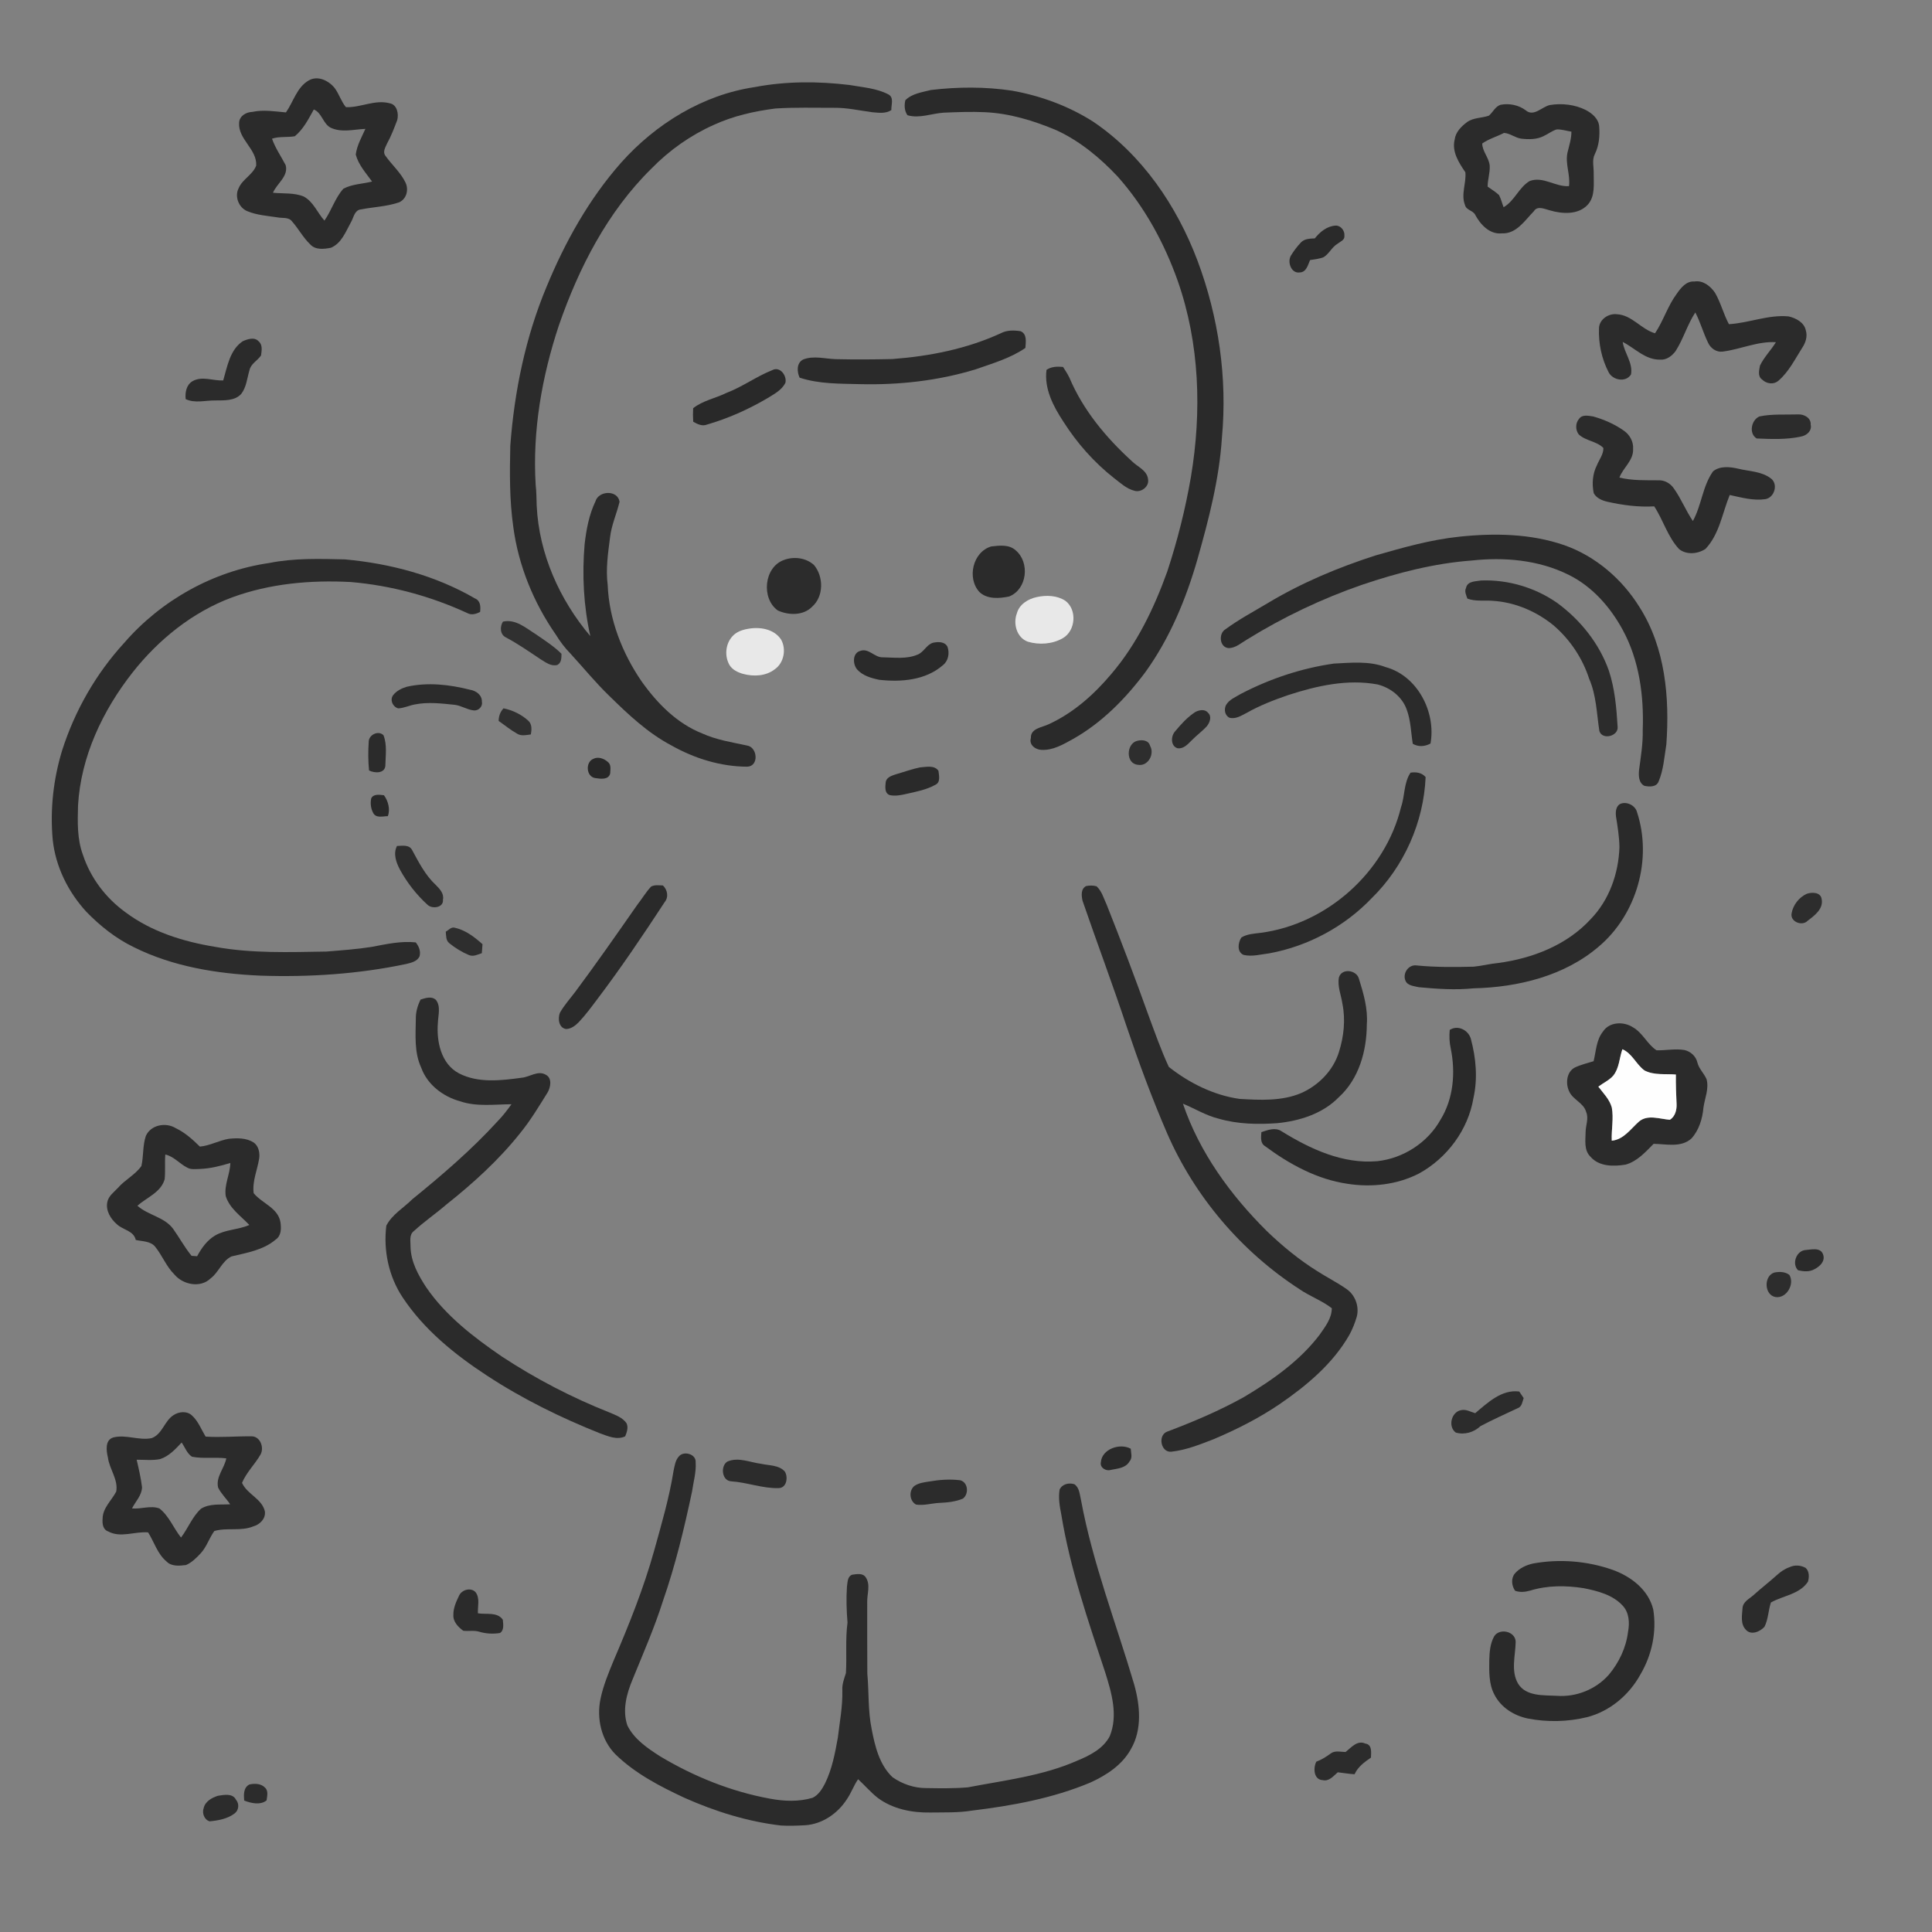 <svg xmlns="http://www.w3.org/2000/svg" width="1024pt" height="1024pt" viewBox="0 0 1024 1024" version="1.1">
<rect x="0" y="0" width="1024" height="1024" fill="#808080" stroke="none"/>
<g id="#ffffffff">
<path fill="#ffffff" opacity="0" d=" M 0.00 0.00 L 1024.00 0.00 L 1024.00 1024.00 L 0.00 1024.00 L 0.00 0.00 M 163.56 42.68 C 157.30 46.32 155.51 53.96 151.55 59.58 C 145.64 59.06 139.65 58.03 133.75 59.31 C 130.45 59.42 126.95 61.39 126.73 65.01 C 126.10 73.84 136.28 78.99 135.79 87.76 C 134.01 92.61 128.50 94.94 126.51 99.71 C 124.20 104.08 126.51 110.05 131.06 111.92 C 136.10 114.03 141.68 114.39 147.04 115.21 C 149.60 115.74 152.90 114.94 154.73 117.28 C 158.18 121.19 160.64 125.91 164.43 129.54 C 167.17 132.58 171.79 132.05 175.41 131.31 C 181.03 128.95 183.23 122.80 185.98 117.85 C 187.41 115.50 187.76 111.69 190.91 111.05 C 197.72 109.72 204.79 109.52 211.42 107.29 C 215.46 105.59 216.73 100.63 214.96 96.83 C 212.38 91.40 207.69 87.40 204.28 82.55 C 202.69 80.54 204.27 78.08 205.12 76.12 C 207.33 72.15 208.92 67.89 210.54 63.66 C 211.42 60.35 210.48 55.43 206.52 54.73 C 198.63 52.65 191.18 57.10 183.35 56.80 C 180.79 53.74 179.73 49.79 177.36 46.63 C 174.15 42.69 168.39 39.83 163.56 42.68 M 400.04 46.16 C 372.52 50.22 347.57 65.63 329.22 86.19 C 312.20 105.46 299.51 128.20 289.74 151.88 C 278.53 178.63 272.62 207.41 270.47 236.25 C 270.13 250.63 270.03 265.08 272.06 279.34 C 274.79 299.83 282.86 319.50 294.65 336.44 C 296.86 340.08 299.47 343.48 302.45 346.53 C 309.32 354.01 315.73 361.91 323.06 368.96 C 333.02 378.74 343.37 388.50 355.81 395.07 C 368.04 401.98 381.94 406.31 396.03 406.36 C 402.40 406.15 401.54 395.94 395.90 395.14 C 387.92 393.42 379.73 392.16 372.23 388.76 C 358.71 383.42 348.21 372.66 339.96 361.00 C 329.73 345.99 322.82 328.31 322.09 310.04 C 321.00 301.57 322.28 293.06 323.36 284.67 C 324.12 278.20 326.88 272.21 328.38 265.94 C 327.37 259.53 317.28 260.01 315.62 265.69 C 312.22 272.81 310.77 280.59 309.87 288.37 C 308.46 304.67 309.31 321.16 312.88 337.15 C 296.53 317.84 285.68 293.49 284.46 268.06 C 284.32 264.37 284.35 260.67 283.92 257.00 C 282.16 228.35 287.21 199.64 296.21 172.48 C 306.79 141.91 322.03 112.19 345.31 89.31 C 354.74 79.65 365.94 71.73 378.27 66.21 C 388.58 61.46 399.77 58.94 410.98 57.50 C 421.31 56.85 431.68 57.15 442.03 57.14 C 448.86 57.03 455.54 58.59 462.28 59.48 C 465.67 59.77 469.42 60.36 472.43 58.34 C 472.31 55.61 473.95 51.69 470.92 50.07 C 464.60 46.72 457.28 46.31 450.36 45.06 C 433.66 43.03 416.62 42.99 400.04 46.16 M 493.41 47.70 C 488.75 48.90 483.37 49.57 479.84 53.14 C 479.23 55.81 479.34 58.78 480.98 61.08 C 487.36 62.94 493.88 60.09 500.29 59.71 C 507.48 59.42 514.67 59.13 521.86 59.46 C 535.09 60.03 547.89 63.96 560.02 69.07 C 572.42 74.81 583.10 83.69 592.40 93.59 C 606.63 109.58 617.08 128.73 624.21 148.84 C 635.88 182.06 637.00 218.25 631.22 252.76 C 628.29 269.76 624.07 286.55 618.67 302.93 C 611.70 322.34 602.57 341.31 589.11 357.11 C 579.94 368.03 568.96 377.84 555.91 383.82 C 552.39 385.58 546.15 385.96 546.39 391.18 C 545.29 394.72 548.71 397.31 551.93 397.44 C 558.07 397.82 563.59 394.51 568.78 391.65 C 584.11 382.99 596.66 370.21 607.11 356.19 C 620.03 338.24 628.59 317.60 634.67 296.44 C 640.64 275.36 646.23 253.97 647.64 232.02 C 650.59 200.27 645.88 167.95 634.69 138.12 C 623.73 109.09 605.38 82.05 579.42 64.50 C 566.38 56.17 551.57 50.77 536.37 48.05 C 522.16 45.92 507.67 46.00 493.41 47.70 M 795.40 55.52 C 792.55 56.37 791.30 59.49 789.14 61.30 C 785.36 62.64 780.98 62.27 777.61 64.69 C 774.52 66.99 771.50 69.98 771.00 74.00 C 769.42 80.41 773.23 86.26 776.67 91.30 C 777.25 97.10 774.22 103.00 776.48 108.66 C 777.12 111.48 780.87 111.50 781.97 114.01 C 784.74 119.13 789.61 124.32 795.96 123.68 C 803.67 124.11 808.19 116.83 812.97 111.97 C 814.84 108.86 818.63 110.78 821.34 111.46 C 827.91 113.41 836.42 114.01 841.51 108.53 C 845.59 104.05 844.63 97.55 844.69 91.99 C 844.80 88.54 843.64 84.81 845.34 81.58 C 847.55 77.10 847.98 71.99 847.61 67.08 C 847.34 62.99 843.88 60.09 840.51 58.31 C 834.68 55.38 827.85 54.63 821.46 55.67 C 817.22 56.60 812.93 62.09 808.67 58.47 C 804.88 55.64 800.02 54.69 795.40 55.52 M 696.87 126.35 C 694.31 126.46 691.39 126.52 689.51 128.51 C 687.50 130.65 685.71 133.00 684.19 135.51 C 682.20 138.88 684.36 145.09 688.89 144.40 C 692.41 144.30 693.22 140.45 694.35 137.84 C 696.75 137.50 699.19 137.19 701.48 136.35 C 704.50 134.54 705.90 130.95 708.96 129.17 C 710.39 128.02 712.86 127.23 712.56 124.96 C 712.83 122.33 710.69 119.50 707.96 119.57 C 703.35 119.80 699.63 122.90 696.87 126.35 M 888.72 155.70 C 883.92 162.14 881.65 170.01 877.20 176.65 C 869.83 174.52 864.96 166.96 857.01 166.55 C 852.58 166.01 847.68 169.24 847.50 173.91 C 847.17 181.95 848.89 190.16 852.61 197.31 C 854.82 201.59 861.77 202.86 864.48 198.45 C 865.57 192.24 860.91 187.14 860.06 181.23 C 866.57 184.53 872.16 190.87 879.99 190.60 C 883.31 190.88 886.21 188.63 888.09 186.10 C 892.25 179.62 894.32 172.04 898.55 165.60 C 901.26 170.79 902.77 176.49 905.35 181.72 C 906.67 184.59 909.71 186.78 912.96 186.36 C 922.48 185.19 931.55 180.78 941.27 181.38 C 938.66 185.64 935.01 189.23 932.83 193.76 C 932.38 196.17 931.51 199.44 933.90 201.11 C 936.27 203.48 940.13 204.04 942.73 201.68 C 948.17 196.96 951.39 190.34 955.21 184.35 C 957.01 181.66 958.10 178.35 957.13 175.14 C 956.29 170.89 951.85 168.57 947.99 167.70 C 937.22 166.68 927.00 171.21 916.36 171.82 C 913.47 166.44 912.05 160.40 908.96 155.11 C 906.52 151.59 902.61 148.46 898.06 149.20 C 893.75 148.89 890.91 152.56 888.72 155.70 M 530.47 176.62 C 512.44 184.91 492.70 188.82 473.00 190.30 C 463.01 190.53 453.00 190.59 443.01 190.36 C 437.24 190.20 431.12 188.32 425.56 190.60 C 422.12 192.51 422.38 197.03 423.81 200.17 C 434.16 203.58 445.24 203.33 456.01 203.61 C 476.53 204.10 497.20 201.80 516.87 195.83 C 525.97 192.63 535.47 189.94 543.49 184.40 C 543.65 181.30 544.50 177.13 540.98 175.55 C 537.48 175.00 533.69 174.92 530.47 176.62 M 128.67 180.85 C 121.78 185.48 120.50 194.28 118.30 201.65 C 112.88 201.89 107.16 199.16 102.06 202.02 C 98.76 203.97 98.03 208.01 98.41 211.54 C 103.30 213.87 108.81 212.19 113.98 212.25 C 118.68 212.17 124.33 212.61 127.83 208.82 C 130.64 205.22 130.95 200.44 132.23 196.20 C 132.97 192.76 136.48 191.15 138.35 188.42 C 138.69 185.91 139.32 182.71 137.05 180.89 C 134.91 178.46 131.19 179.75 128.67 180.85 M 554.67 196.04 C 553.37 206.02 558.27 215.36 563.58 223.43 C 570.82 234.83 579.88 245.10 590.52 253.45 C 593.85 255.97 597.03 259.03 601.20 260.09 C 604.80 261.25 609.23 257.90 608.49 254.02 C 608.02 249.21 602.72 247.37 599.73 244.26 C 586.14 231.85 574.00 217.26 566.80 200.16 C 565.83 198.17 564.63 196.32 563.44 194.48 C 560.41 194.21 557.27 194.24 554.67 196.04 M 385.08 208.23 C 379.25 211.12 372.56 212.26 367.38 216.37 C 367.25 218.75 367.26 221.14 367.42 223.52 C 369.65 224.78 372.16 226.09 374.76 225.02 C 385.82 221.81 396.44 217.09 406.38 211.28 C 410.02 208.99 414.33 206.92 416.29 202.86 C 417.15 199.16 413.44 193.97 409.30 196.19 C 400.92 199.52 393.54 205.01 385.08 208.23 M 836.93 222.00 C 834.97 224.23 834.94 227.93 836.77 230.25 C 840.44 233.73 846.31 233.83 849.82 237.42 C 849.92 240.79 847.62 243.56 846.41 246.57 C 844.08 251.09 843.68 256.45 844.71 261.39 C 846.17 264.08 849.20 265.30 852.04 265.96 C 860.15 267.76 868.45 268.87 876.77 268.38 C 881.57 275.68 883.90 284.54 889.95 291.03 C 893.88 294.20 899.93 293.64 903.96 290.92 C 911.36 283.07 912.83 271.98 916.79 262.35 C 923.01 263.70 929.30 265.50 935.74 264.55 C 940.59 263.67 942.63 256.45 938.51 253.50 C 933.58 249.79 927.10 249.84 921.34 248.43 C 916.99 247.41 911.61 246.82 907.95 249.82 C 902.37 257.65 901.88 267.81 897.26 276.14 C 893.47 270.60 891.04 264.25 887.12 258.81 C 885.31 256.17 882.23 254.41 878.99 254.57 C 872.07 254.52 865.09 254.78 858.32 253.12 C 860.30 247.84 865.87 244.02 865.57 238.00 C 865.87 234.17 863.84 230.45 860.73 228.31 C 855.82 224.81 850.19 222.36 844.41 220.73 C 841.94 220.37 838.60 219.55 836.93 222.00 M 932.57 220.71 C 928.18 222.55 926.77 229.83 931.09 232.40 C 938.83 232.72 946.79 233.08 954.43 231.41 C 957.45 230.93 960.49 228.44 959.70 225.07 C 959.97 221.52 956.19 219.47 953.07 219.65 C 946.23 219.87 939.31 219.32 932.57 220.71 M 773.42 284.46 C 758.36 286.04 743.69 290.19 729.17 294.36 C 709.24 300.76 689.78 308.92 671.82 319.73 C 664.32 324.20 656.58 328.33 649.54 333.51 C 645.76 335.70 646.29 343.04 651.11 343.50 C 654.90 343.56 657.88 340.72 661.00 338.92 C 680.17 327.06 700.66 317.30 721.96 309.93 C 740.73 303.59 760.10 298.57 779.91 297.10 C 797.22 295.19 815.41 296.76 831.21 304.56 C 843.79 310.70 853.44 321.65 860.05 333.81 C 868.87 350.00 871.36 368.85 870.68 387.05 C 870.84 394.10 869.67 401.05 868.75 408.01 C 868.43 410.98 868.47 414.95 871.56 416.50 C 874.16 417.08 877.97 417.23 879.10 414.20 C 881.73 407.98 882.12 401.13 883.20 394.54 C 884.98 369.77 882.66 343.33 869.04 321.89 C 859.82 306.96 845.76 294.83 829.13 288.96 C 811.29 282.79 792.01 282.50 773.42 284.46 M 525.41 289.62 C 515.60 292.45 512.35 306.50 519.15 313.81 C 523.32 317.74 529.72 317.23 534.90 316.14 C 544.45 312.32 545.98 298.08 538.30 291.66 C 534.81 288.47 529.72 289.14 525.41 289.62 M 142.69 298.40 C 113.05 302.69 85.34 318.17 65.78 340.79 C 50.87 357.07 39.65 376.69 32.94 397.70 C 28.27 413.00 26.48 429.13 27.94 445.06 C 29.44 459.33 36.12 472.76 45.77 483.26 C 53.06 490.76 61.36 497.38 70.81 501.96 C 91.58 512.34 115.00 516.10 137.99 517.11 C 163.90 517.98 189.97 516.29 215.36 510.92 C 217.96 510.27 221.10 509.59 222.36 506.91 C 223.11 504.19 222.04 501.58 220.35 499.49 C 212.49 498.65 204.69 500.42 197.02 501.87 C 189.06 503.13 181.02 503.69 173.00 504.34 C 153.32 504.66 133.45 505.40 114.00 501.84 C 97.16 499.09 80.28 493.86 66.48 483.50 C 56.06 475.97 47.96 465.29 43.94 453.04 C 40.85 444.71 41.11 435.68 41.36 426.95 C 42.83 400.98 54.43 376.57 70.32 356.35 C 84.05 338.96 102.01 324.43 122.91 316.67 C 143.01 309.26 164.69 307.36 185.96 308.49 C 207.33 310.31 228.32 315.99 247.78 324.99 C 249.95 326.16 252.42 325.40 254.46 324.35 C 254.79 321.59 254.73 318.44 251.76 317.19 C 230.81 305.02 206.86 298.68 182.85 296.49 C 169.45 296.16 155.90 295.75 142.69 298.40 M 415.49 296.80 C 404.89 300.60 403.37 317.23 412.26 323.57 C 418.00 326.20 425.85 326.37 430.50 321.52 C 436.66 316.03 436.56 305.68 431.49 299.53 C 427.28 295.63 420.77 294.79 415.49 296.80 M 777.03 311.61 C 776.06 313.50 777.15 315.46 777.74 317.27 C 781.98 318.87 786.55 318.10 790.97 318.44 C 802.87 319.11 814.30 324.00 823.49 331.52 C 832.15 339.00 838.76 348.83 842.27 359.73 C 846.12 368.50 846.26 378.17 847.70 387.47 C 849.28 392.47 858.02 390.14 857.36 385.09 C 856.77 375.14 855.89 365.05 852.75 355.52 C 847.67 341.06 837.68 328.65 825.42 319.61 C 813.74 311.42 799.31 307.14 785.06 307.67 C 782.16 308.18 777.77 307.91 777.03 311.61 M 549.42 316.48 C 544.87 317.48 540.27 320.28 538.98 325.04 C 536.85 330.54 538.87 338.02 544.80 340.12 C 550.83 341.91 557.77 341.42 563.28 338.27 C 570.16 334.35 571.01 323.11 564.61 318.39 C 560.16 315.51 554.45 315.35 549.42 316.48 M 266.56 329.48 C 264.87 332.19 264.96 336.34 268.19 337.87 C 274.59 341.27 280.52 345.44 286.55 349.44 C 289.21 351.06 292.09 353.33 295.42 352.43 C 297.64 351.24 297.58 348.69 297.59 346.51 C 293.51 342.46 288.64 339.37 283.94 336.12 C 278.65 332.82 273.29 327.96 266.56 329.48 M 396.34 333.31 C 393.35 333.83 390.28 334.90 388.22 337.22 C 384.51 341.25 383.93 347.68 386.61 352.41 C 388.13 355.00 391.02 356.36 393.80 357.16 C 399.41 358.70 405.95 358.40 410.68 354.70 C 415.54 351.33 416.85 344.03 414.00 338.99 C 410.25 333.27 402.61 332.12 396.34 333.31 M 494.50 340.67 C 491.01 341.72 489.63 345.75 486.24 347.00 C 480.46 349.44 474.00 348.48 467.91 348.39 C 463.63 348.59 460.54 343.51 456.19 344.93 C 451.81 345.89 451.84 351.91 454.28 354.80 C 457.22 358.13 461.76 359.42 465.97 360.30 C 477.53 361.61 490.51 360.59 499.67 352.64 C 502.67 350.34 503.39 346.22 502.18 342.79 C 500.71 339.95 497.17 340.11 494.50 340.67 M 657.75 367.73 C 654.93 369.46 651.48 370.73 649.78 373.76 C 648.67 376.05 649.17 379.22 651.64 380.41 C 654.97 381.30 657.99 379.24 660.83 377.81 C 667.74 373.88 675.20 371.01 682.70 368.43 C 697.86 363.49 714.18 359.81 730.11 362.77 C 736.97 364.47 743.30 369.39 745.63 376.22 C 747.76 381.98 747.83 388.21 748.80 394.22 C 751.75 395.99 755.24 395.70 758.20 394.09 C 761.20 377.37 751.26 358.12 734.34 353.55 C 725.61 350.23 716.09 351.27 706.97 351.71 C 689.81 354.17 673.12 359.72 657.75 367.73 M 215.55 364.01 C 212.83 364.82 210.06 366.23 208.32 368.51 C 206.54 371.08 208.15 374.63 211.06 375.45 C 214.11 375.32 216.91 373.90 219.89 373.37 C 226.87 371.97 234.03 372.85 241.03 373.57 C 244.50 373.99 247.52 376.13 250.98 376.51 C 253.51 376.90 255.96 374.52 255.41 371.97 C 255.56 368.44 252.40 366.12 249.22 365.60 C 238.30 362.83 226.64 361.48 215.55 364.01 M 264.29 382.11 C 267.54 384.37 270.61 386.93 274.08 388.87 C 276.28 390.25 278.97 389.58 281.37 389.27 C 281.81 386.79 282.06 383.84 280.00 381.98 C 276.34 378.65 271.72 376.42 266.88 375.43 C 265.14 377.27 264.30 379.58 264.29 382.11 M 633.51 377.39 C 629.32 380.11 625.92 383.91 622.75 387.72 C 620.55 390.19 620.40 395.33 624.03 396.57 C 627.22 397.09 629.49 394.54 631.51 392.51 C 634.12 389.81 637.20 387.62 639.71 384.84 C 641.26 382.91 642.42 379.68 640.25 377.76 C 638.63 375.68 635.53 376.30 633.51 377.39 M 195.43 393.20 C 195.08 398.24 195.11 403.32 195.60 408.35 C 198.41 409.83 203.81 410.10 204.24 405.97 C 204.33 400.58 205.27 394.85 203.27 389.71 C 200.57 386.91 195.37 389.48 195.43 393.20 M 602.57 392.70 C 596.89 394.31 596.56 404.80 603.12 405.36 C 608.43 406.34 612.09 399.72 609.58 395.35 C 608.77 392.19 605.18 391.98 602.57 392.70 M 314.45 402.22 C 310.18 403.96 310.66 411.73 315.52 412.40 C 318.24 412.81 322.52 413.48 323.41 409.96 C 323.48 407.91 324.07 405.31 322.20 403.88 C 320.21 402.05 316.99 400.86 314.45 402.22 M 487.55 406.75 C 483.40 407.58 479.43 409.08 475.36 410.23 C 473.09 410.99 470.01 411.72 469.46 414.45 C 469.22 416.86 468.69 420.35 471.54 421.41 C 474.55 422.08 477.65 421.43 480.60 420.74 C 485.77 419.58 491.11 418.56 495.78 415.95 C 498.63 414.62 497.67 411.03 497.40 408.55 C 495.23 405.38 490.80 406.53 487.55 406.75 M 747.62 409.52 C 743.98 414.91 744.66 421.83 742.57 427.82 C 734.17 462.29 703.21 489.88 668.05 494.44 C 664.62 494.87 660.94 495.02 657.94 496.91 C 656.13 499.65 655.50 504.62 659.17 506.13 C 663.72 507.17 668.36 505.81 672.89 505.26 C 693.37 501.47 712.65 491.12 727.04 476.03 C 744.16 459.27 754.61 435.78 755.61 411.86 C 753.55 409.49 750.56 409.08 747.62 409.52 M 196.74 423.20 C 196.21 425.79 196.54 428.64 197.85 430.97 C 199.39 433.78 202.98 432.59 205.55 432.58 C 206.96 428.96 205.72 424.50 203.51 421.50 C 201.25 421.23 197.87 420.65 196.74 423.20 M 858.46 426.25 C 856.38 427.62 856.24 430.50 856.51 432.76 C 857.37 438.13 858.26 443.54 858.34 449.01 C 857.89 462.93 852.94 477.02 843.13 487.13 C 830.55 500.89 812.22 507.99 794.06 510.41 C 789.68 510.80 785.42 511.96 781.05 512.36 C 771.00 512.60 760.92 512.70 750.92 511.71 C 746.55 511.05 743.27 515.88 744.92 519.78 C 746.06 522.49 749.50 522.62 751.99 523.24 C 761.63 524.14 771.36 524.82 781.03 523.83 C 804.60 523.29 829.35 517.26 847.54 501.56 C 867.51 484.59 875.84 455.33 867.65 430.44 C 866.71 426.75 861.81 424.44 858.46 426.25 M 210.41 448.38 C 208.28 452.54 210.00 457.20 212.03 461.02 C 215.81 467.88 220.72 474.20 226.52 479.48 C 228.94 481.95 235.24 481.17 234.77 476.84 C 235.46 473.63 233.04 471.13 230.98 469.05 C 225.44 463.91 221.97 457.07 218.42 450.52 C 216.85 447.54 213.16 448.32 210.41 448.38 M 345.10 469.90 C 342.31 472.87 340.25 476.43 337.73 479.63 C 326.91 495.13 316.11 510.65 304.81 525.81 C 302.09 529.41 299.01 532.80 296.79 536.75 C 295.55 539.75 296.12 544.84 300.03 545.40 C 302.69 545.36 304.94 543.60 306.74 541.79 C 310.33 537.99 313.44 533.77 316.57 529.60 C 329.17 512.96 340.84 495.64 352.26 478.18 C 354.51 475.47 353.79 471.63 351.37 469.31 C 349.29 469.27 347.01 468.87 345.10 469.90 M 575.62 469.65 C 572.76 471.20 573.18 474.77 573.78 477.46 C 581.42 499.65 589.67 521.64 597.08 543.91 C 603.54 563.03 610.53 581.99 618.53 600.52 C 633.16 634.19 657.96 663.35 688.77 683.30 C 694.24 687.05 700.60 689.32 705.88 693.37 C 705.88 698.77 702.38 703.18 699.46 707.40 C 688.88 721.35 674.28 731.53 659.40 740.42 C 646.39 747.68 632.63 753.51 618.71 758.76 C 613.43 760.62 615.26 770.16 620.96 769.41 C 628.60 768.58 635.83 765.66 642.96 762.92 C 655.22 757.76 667.16 751.73 678.19 744.25 C 692.61 734.35 706.51 722.78 715.27 707.37 C 716.89 704.33 718.19 701.13 719.13 697.82 C 720.53 692.46 718.28 686.39 713.73 683.23 C 708.76 679.76 703.33 677.03 698.23 673.76 C 688.55 667.72 679.69 660.43 671.47 652.53 C 652.24 633.44 635.73 610.82 626.98 584.97 C 633.36 587.60 639.30 591.33 646.06 592.96 C 656.11 595.85 666.67 596.04 677.03 595.30 C 688.87 594.12 701.07 590.29 709.57 581.57 C 720.26 571.89 724.39 557.02 724.44 542.99 C 725.09 534.67 722.69 526.55 720.24 518.70 C 718.95 514.06 711.14 512.99 709.66 518.06 C 708.77 522.81 710.84 527.38 711.51 532.03 C 713.22 540.54 712.26 549.42 709.65 557.65 C 706.63 567.41 698.82 575.34 689.56 579.39 C 679.27 583.70 667.86 583.07 656.97 582.44 C 643.23 580.48 630.33 574.02 619.51 565.50 C 615.38 556.62 612.14 547.35 608.73 538.17 C 601.69 518.47 594.28 498.90 586.54 479.46 C 584.97 476.13 584.00 472.31 581.20 469.75 C 579.39 469.25 577.44 469.26 575.62 469.65 M 957.63 473.73 C 953.52 475.59 950.34 479.67 949.59 484.08 C 948.68 488.52 955.18 491.10 958.07 488.04 C 961.75 485.25 966.65 481.68 965.49 476.39 C 964.88 472.80 960.37 472.80 957.63 473.73 M 236.26 493.83 C 236.50 495.93 236.26 498.41 238.11 499.90 C 241.27 502.47 244.81 504.65 248.57 506.21 C 250.88 507.18 253.21 505.93 255.38 505.20 C 255.51 503.61 255.63 502.03 255.74 500.45 C 251.46 496.59 246.61 492.90 240.87 491.67 C 239.04 491.26 237.71 493.03 236.26 493.83 M 222.91 529.79 C 221.35 532.96 220.34 536.41 220.40 539.96 C 220.29 548.65 219.48 557.78 223.25 565.89 C 226.50 574.93 234.86 581.25 243.93 583.72 C 252.69 586.70 262.04 585.31 271.09 585.27 C 268.77 588.50 266.33 591.68 263.53 594.52 C 249.81 609.53 234.33 622.78 218.58 635.59 C 213.94 640.20 207.85 643.65 204.76 649.61 C 203.13 662.80 206.04 676.59 213.45 687.71 C 224.76 704.74 240.92 717.85 257.88 728.95 C 276.77 741.37 297.15 751.39 318.13 759.74 C 322.34 761.23 326.95 763.36 331.36 761.30 C 332.25 759.12 333.18 756.49 332.02 754.26 C 329.92 751.30 326.32 750.05 323.12 748.68 C 303.16 740.77 284.00 730.83 266.06 719.03 C 251.05 708.76 236.25 697.41 225.86 682.24 C 221.69 675.87 217.82 668.83 217.60 661.03 C 217.66 658.10 216.68 654.44 219.44 652.42 C 224.85 647.45 230.94 643.29 236.51 638.49 C 250.74 627.19 264.31 614.88 275.66 600.63 C 281.15 593.91 285.61 586.45 290.19 579.11 C 291.84 576.33 292.77 571.45 289.31 569.65 C 285.09 567.17 280.77 570.85 276.47 571.23 C 265.51 572.71 253.46 574.18 243.26 568.90 C 233.70 563.87 231.26 551.87 232.10 542.00 C 232.24 538.04 233.73 533.37 231.04 529.95 C 228.64 527.84 225.57 528.97 222.91 529.79 M 849.63 546.72 C 846.03 551.19 845.97 557.13 844.64 562.46 C 841.30 563.50 837.87 564.30 834.71 565.80 C 830.29 568.07 829.69 574.33 831.68 578.43 C 833.64 582.93 839.37 584.49 840.69 589.35 C 842.18 592.80 840.43 596.46 840.41 600.02 C 840.33 604.42 839.48 609.67 842.98 613.08 C 847.55 618.38 855.26 618.31 861.60 617.27 C 867.72 615.57 872.14 610.62 876.45 606.25 C 883.13 606.33 890.97 608.40 896.49 603.44 C 900.51 599.01 902.34 592.94 902.86 587.08 C 903.56 582.08 905.87 577.13 904.52 572.02 C 903.19 568.91 900.50 566.54 899.66 563.19 C 898.90 559.83 896.06 557.26 892.75 556.53 C 887.84 555.70 882.90 556.82 877.98 556.67 C 873.07 553.48 870.66 547.37 865.43 544.46 C 860.58 541.30 853.00 541.54 849.63 546.72 M 768.39 545.88 C 768.08 549.22 768.20 552.60 768.96 555.88 C 771.50 568.48 770.38 582.30 763.53 593.42 C 756.74 605.60 743.83 613.94 730.02 615.45 C 711.76 617.07 694.39 608.97 679.25 599.59 C 675.97 597.36 671.93 598.93 668.56 600.06 C 668.40 602.69 667.84 605.90 670.54 607.51 C 683.42 617.06 698.06 625.09 714.13 627.42 C 726.92 629.45 740.52 627.95 752.12 621.97 C 766.99 613.79 778.16 598.81 780.96 581.98 C 783.28 571.59 782.32 560.77 779.57 550.57 C 778.25 545.93 772.65 543.10 768.39 545.88 M 77.29 602.10 C 75.57 607.20 76.13 612.80 74.95 618.01 C 71.65 622.70 66.26 625.27 62.54 629.56 C 60.42 631.89 57.48 633.85 56.87 637.17 C 55.96 641.71 58.69 646.10 62.04 648.96 C 65.24 651.95 70.87 652.27 71.96 657.20 C 75.45 658.01 79.76 657.74 82.24 660.78 C 86.01 665.45 88.14 671.29 92.48 675.55 C 96.99 680.93 106.24 682.80 111.58 677.62 C 115.97 674.35 117.68 668.29 122.74 665.92 C 130.78 664.01 139.55 662.57 146.04 657.06 C 149.17 654.99 149.11 651.07 148.64 647.77 C 147.35 640.15 138.86 637.82 134.45 632.41 C 133.63 626.13 136.40 620.13 137.37 614.02 C 137.80 610.96 137.07 607.33 134.37 605.49 C 130.49 603.06 125.68 603.14 121.29 603.58 C 116.04 604.45 111.29 607.24 105.94 607.72 C 102.10 603.96 98.07 600.29 93.17 597.96 C 87.94 594.70 79.91 596.13 77.29 602.10 M 956.42 662.61 C 951.87 663.44 949.71 670.05 953.02 673.28 C 955.86 673.93 959.07 674.22 961.71 672.70 C 964.48 671.31 967.47 668.52 966.34 665.09 C 965.07 660.78 959.73 662.37 956.42 662.61 M 940.44 674.47 C 934.74 676.21 934.99 686.47 941.12 687.47 C 946.92 688.28 951.34 680.58 948.40 675.72 C 946.14 673.99 943.10 673.94 940.44 674.47 M 781.88 749.02 C 779.41 748.31 776.99 746.79 774.34 747.42 C 769.17 748.42 767.34 756.24 771.62 759.30 C 776.27 760.64 781.24 759.12 784.71 755.86 C 791.15 752.46 797.84 749.46 804.44 746.36 C 806.72 745.55 806.86 742.97 807.57 741.01 C 806.78 739.85 805.99 738.70 805.24 737.54 C 795.91 736.31 788.48 743.49 781.88 749.02 M 91.93 750.08 C 87.08 753.19 86.05 760.18 80.36 762.25 C 73.63 763.62 66.84 760.19 60.12 761.86 C 55.55 763.18 56.34 768.94 57.20 772.54 C 58.01 778.72 62.73 784.12 61.61 790.55 C 59.16 795.30 54.39 799.27 54.38 804.99 C 54.16 807.50 54.51 810.68 57.27 811.66 C 63.96 815.31 71.42 811.57 78.51 812.21 C 81.75 817.37 83.46 823.64 88.31 827.66 C 90.98 830.38 95.14 829.91 98.59 829.50 C 101.63 828.17 104.07 825.76 106.30 823.36 C 109.54 819.92 110.85 815.24 113.60 811.47 C 120.25 809.51 127.63 811.73 134.23 809.02 C 137.74 808.04 140.93 804.93 140.39 801.04 C 138.78 794.27 131.04 792.07 128.28 785.95 C 130.61 780.39 135.05 776.18 138.03 771.03 C 140.24 767.23 137.85 760.99 133.01 761.29 C 125.00 761.21 116.99 761.96 108.98 761.43 C 106.69 757.67 105.12 753.33 101.82 750.30 C 99.16 747.70 94.83 748.13 91.93 750.08 M 583.48 775.03 C 582.85 777.87 586.23 779.91 588.71 779.08 C 592.26 778.38 596.63 778.15 598.64 774.62 C 600.38 772.75 599.44 770.09 599.32 767.86 C 593.62 764.72 584.01 767.96 583.48 775.03 M 359.87 771.87 C 357.92 773.96 357.58 776.94 356.99 779.61 C 354.70 793.99 350.57 807.97 346.69 821.97 C 341.11 841.94 333.35 861.19 325.20 880.22 C 322.48 886.83 319.72 893.48 318.27 900.50 C 316.13 910.77 318.68 922.23 326.18 929.81 C 336.63 940.00 349.76 946.80 362.86 952.91 C 379.09 960.12 396.25 965.50 413.93 967.56 C 418.24 967.82 422.57 967.63 426.89 967.41 C 435.87 966.79 444.00 961.17 448.81 953.72 C 451.15 950.34 452.48 946.39 454.81 943.02 C 458.31 946.23 461.41 949.89 465.15 952.85 C 473.06 958.79 483.27 960.84 493.00 960.67 C 500.35 960.55 507.77 960.86 515.05 959.67 C 536.45 957.07 557.93 953.18 577.91 944.79 C 586.39 940.93 594.73 935.52 599.35 927.16 C 605.46 916.77 604.27 903.88 601.12 892.73 C 591.54 860.22 579.11 828.44 572.95 795.01 C 572.23 792.10 572.16 788.47 569.41 786.65 C 566.51 785.76 562.99 786.56 561.62 789.48 C 560.87 793.93 561.66 798.46 562.53 802.84 C 567.21 831.49 576.72 859.02 585.81 886.49 C 589.20 897.24 592.66 909.19 588.22 920.15 C 584.81 926.82 577.59 930.46 570.94 933.20 C 552.60 941.29 532.49 943.57 512.99 947.33 C 505.66 947.96 498.29 947.85 490.94 947.72 C 484.58 947.76 478.26 945.59 473.07 941.97 C 466.07 935.37 463.74 925.50 461.99 916.39 C 460.00 906.70 460.59 896.80 459.70 887.01 C 459.64 874.34 459.61 861.67 459.64 849.00 C 459.55 844.71 461.48 839.99 458.91 836.09 C 457.38 833.60 454.01 834.29 451.58 834.65 C 449.07 835.69 449.29 838.68 448.90 840.91 C 448.47 847.27 448.67 853.66 449.20 860.00 C 448.00 868.87 448.88 877.86 448.36 886.77 C 447.42 889.74 446.24 892.70 446.46 895.90 C 446.65 904.34 445.07 912.65 444.07 920.99 C 442.59 929.28 441.00 937.71 437.25 945.33 C 435.72 948.27 433.80 951.39 430.70 952.87 C 423.38 955.04 415.59 954.74 408.15 953.34 C 387.62 949.60 367.95 941.68 350.06 931.00 C 343.34 926.71 336.19 921.91 332.54 914.57 C 329.76 906.55 332.07 897.79 335.25 890.22 C 340.85 876.42 346.87 862.76 351.37 848.56 C 357.97 829.62 362.66 810.08 366.81 790.49 C 367.53 785.36 369.07 780.29 368.71 775.07 C 369.08 770.70 362.46 768.82 359.87 771.87 M 385.56 774.64 C 381.80 776.89 382.47 784.71 387.44 785.12 C 395.95 785.66 404.15 788.97 412.69 788.73 C 417.03 788.64 417.80 782.92 415.98 779.95 C 412.84 776.43 407.65 776.80 403.41 775.85 C 397.54 775.11 391.38 772.14 385.56 774.64 M 492.36 785.25 C 489.69 785.67 486.86 786.01 484.59 787.61 C 481.60 790.14 482.02 795.55 485.53 797.46 C 489.71 798.10 493.84 796.74 498.00 796.56 C 502.19 796.36 506.49 795.95 510.39 794.29 C 513.64 791.78 513.13 785.66 508.94 784.57 C 503.42 783.86 497.82 784.32 492.36 785.25 M 812.52 828.70 C 808.95 829.50 805.40 831.12 802.97 833.92 C 800.76 836.51 801.16 840.45 803.03 843.13 C 805.57 844.08 808.44 843.79 811.01 843.05 C 820.19 840.23 830.00 840.27 839.42 841.77 C 846.81 843.25 854.75 845.25 860.05 851.02 C 863.51 854.69 863.81 860.19 862.89 864.92 C 861.86 873.32 858.10 881.23 852.68 887.68 C 845.83 895.44 835.33 899.62 825.01 898.81 C 818.04 898.45 808.92 899.19 804.66 892.44 C 800.64 885.66 803.24 877.47 803.34 870.10 C 803.12 864.61 794.88 862.79 791.99 867.19 C 789.82 871.03 789.46 875.59 789.35 879.92 C 789.29 886.00 789.08 892.44 791.97 898.00 C 795.36 904.86 802.39 909.36 809.77 910.84 C 820.13 912.87 830.92 912.62 841.18 910.13 C 853.29 907.02 863.52 898.35 869.47 887.47 C 875.54 877.20 878.16 864.90 876.26 853.08 C 873.74 842.62 864.44 835.53 854.74 832.06 C 841.29 827.32 826.54 826.14 812.52 828.70 M 948.46 830.65 C 945.96 831.52 943.76 833.03 941.83 834.81 C 937.78 838.45 933.46 841.77 929.42 845.42 C 927.19 847.43 923.82 848.89 923.58 852.31 C 923.33 856.06 922.38 860.69 925.27 863.71 C 927.95 866.95 932.92 864.85 935.22 862.21 C 937.24 858.20 937.23 853.58 938.61 849.36 C 945.06 845.69 953.85 845.03 958.25 838.34 C 958.96 835.94 959.02 832.84 957.04 831.02 C 954.38 829.55 951.22 829.33 948.46 830.65 M 243.40 845.56 C 241.83 848.81 240.21 852.26 240.30 855.96 C 240.07 859.52 242.86 862.38 245.53 864.33 C 248.34 864.68 251.24 864.00 254.00 864.84 C 257.54 865.92 261.32 866.11 264.97 865.53 C 267.33 864.09 266.68 860.82 266.51 858.49 C 263.53 854.20 257.73 855.84 253.30 855.08 C 253.12 851.40 254.47 847.22 252.14 843.99 C 249.79 841.22 244.91 842.48 243.40 845.56 M 713.15 928.61 C 710.54 928.54 707.56 927.68 705.29 929.39 C 702.92 931.12 700.44 932.71 697.67 933.73 C 695.96 937.07 696.24 943.25 701.03 943.51 C 704.46 944.31 706.75 941.32 709.04 939.35 C 712.01 939.66 714.95 940.24 717.95 940.38 C 719.73 936.44 723.18 933.94 726.63 931.57 C 726.72 928.87 727.34 924.64 723.66 924.14 C 719.37 922.15 716.16 926.27 713.15 928.61 M 129.42 954.33 C 133.06 955.75 138.02 956.90 141.30 954.24 C 141.57 952.04 142.36 949.19 140.49 947.51 C 138.39 945.26 134.98 945.18 132.17 945.82 C 128.95 947.48 129.18 951.26 129.42 954.33 M 115.50 951.80 C 112.30 952.82 108.76 954.77 107.95 958.32 C 106.98 960.96 108.25 964.51 111.10 965.34 C 115.66 964.91 120.50 964.05 124.25 961.24 C 126.63 959.51 126.95 956.06 125.05 953.85 C 123.24 950.33 118.68 951.32 115.50 951.80 Z" />
<path fill="#ffffff" opacity="0" d=" M 166.32 58.03 C 170.61 59.74 171.16 65.52 175.22 67.67 C 181.06 70.43 187.54 68.58 193.67 68.30 C 191.68 72.71 189.19 77.05 188.56 81.92 C 190.01 87.43 193.96 91.70 197.21 96.22 C 192.16 97.51 186.63 97.52 181.97 100.05 C 177.57 104.99 175.73 111.56 171.96 116.92 C 168.21 112.78 166.14 106.95 161.03 104.18 C 155.87 102.03 150.13 102.72 144.68 102.16 C 146.73 97.24 153.01 93.44 151.41 87.53 C 148.98 82.87 145.92 78.52 144.17 73.51 C 148.08 72.18 152.26 72.93 156.25 72.21 C 160.80 68.50 163.52 63.08 166.32 58.03 Z" />
<path fill="#ffffff" opacity="0" d=" M 818.22 72.09 C 820.53 71.02 822.56 69.39 825.01 68.61 C 827.68 68.48 830.26 69.37 832.88 69.78 C 832.90 73.61 831.66 77.24 830.79 80.92 C 829.51 86.88 832.40 92.68 831.60 98.65 C 824.44 99.18 817.92 93.26 810.75 95.95 C 805.01 99.33 802.78 106.48 796.94 109.83 C 796.08 107.70 795.60 105.41 794.51 103.38 C 792.68 101.65 790.48 100.40 788.48 98.92 C 788.47 95.21 789.78 91.63 789.58 87.92 C 789.29 83.66 785.64 80.30 785.62 76.05 C 789.12 73.59 793.37 72.40 797.16 70.45 C 800.35 70.63 803.05 73.04 806.25 73.49 C 810.25 73.94 814.55 74.00 818.22 72.09 Z" />
<path fill="#ffffff" opacity="0" d=" M 87.62 611.91 C 92.12 612.92 95.08 616.72 99.05 618.76 C 101.12 620.06 103.66 619.59 105.97 619.57 C 111.47 619.35 116.84 618.01 122.08 616.40 C 121.97 622.38 118.71 627.99 119.66 634.02 C 121.74 640.55 127.66 644.50 132.15 649.26 C 126.29 651.85 119.52 651.58 113.94 654.89 C 109.70 657.42 106.78 661.56 104.48 665.83 C 103.49 665.76 102.50 665.68 101.52 665.61 C 97.85 661.10 95.08 655.98 91.73 651.26 C 87.03 644.97 78.47 644.13 72.83 639.06 C 77.81 634.66 85.30 631.99 87.27 625.04 C 87.73 620.68 87.25 616.28 87.62 611.91 Z" />
<path fill="#ffffff" opacity="0" d=" M 84.88 773.35 C 89.58 771.80 92.99 768.08 96.27 764.57 C 98.04 767.07 99.09 770.36 101.75 772.09 C 107.73 773.27 113.90 772.20 119.94 772.96 C 118.94 778.26 114.24 782.81 115.62 788.48 C 117.24 791.75 119.97 794.28 121.99 797.30 C 116.82 797.64 111.14 796.78 106.53 799.66 C 101.90 803.89 99.71 810.00 95.94 814.92 C 91.95 809.93 89.64 803.55 84.52 799.53 C 79.84 797.74 74.81 799.99 69.96 799.49 C 71.82 795.82 75.20 792.57 75.28 788.25 C 74.68 783.33 73.54 778.50 72.43 773.69 C 76.57 773.66 80.78 774.17 84.88 773.35 Z" />
</g>
<g id="#2b2b2bff">
<path fill="#2b2b2b" opacity="1.00" d=" M 163.56 42.68 C 168.39 39.83 174.15 42.69 177.36 46.63 C 179.73 49.79 180.79 53.74 183.35 56.80 C 191.18 57.10 198.63 52.65 206.52 54.73 C 210.48 55.43 211.42 60.35 210.54 63.66 C 208.92 67.89 207.33 72.15 205.12 76.12 C 204.27 78.08 202.69 80.54 204.28 82.55 C 207.69 87.40 212.38 91.40 214.96 96.83 C 216.73 100.63 215.46 105.59 211.42 107.29 C 204.79 109.52 197.72 109.72 190.91 111.05 C 187.76 111.69 187.41 115.50 185.98 117.85 C 183.23 122.80 181.03 128.95 175.41 131.31 C 171.79 132.05 167.17 132.58 164.43 129.54 C 160.64 125.91 158.18 121.19 154.73 117.28 C 152.90 114.94 149.60 115.74 147.04 115.21 C 141.68 114.39 136.10 114.03 131.06 111.92 C 126.51 110.05 124.20 104.08 126.51 99.71 C 128.50 94.94 134.01 92.61 135.79 87.76 C 136.28 78.99 126.10 73.84 126.73 65.01 C 126.95 61.39 130.45 59.42 133.75 59.31 C 139.65 58.03 145.64 59.06 151.55 59.58 C 155.51 53.96 157.30 46.32 163.56 42.68 M 166.32 58.03 C 163.52 63.08 160.80 68.50 156.25 72.21 C 152.26 72.93 148.08 72.18 144.17 73.51 C 145.92 78.52 148.98 82.87 151.41 87.53 C 153.01 93.44 146.73 97.24 144.68 102.16 C 150.13 102.72 155.87 102.03 161.03 104.18 C 166.14 106.95 168.21 112.78 171.96 116.92 C 175.73 111.56 177.57 104.99 181.97 100.05 C 186.63 97.52 192.16 97.51 197.21 96.22 C 193.96 91.70 190.01 87.43 188.56 81.92 C 189.19 77.05 191.68 72.71 193.67 68.30 C 187.54 68.58 181.06 70.43 175.22 67.67 C 171.16 65.52 170.61 59.74 166.32 58.03 Z" />
<path fill="#2b2b2b" opacity="1.00" d=" M 400.04 46.16 C 416.62 42.99 433.66 43.03 450.36 45.06 C 457.28 46.31 464.60 46.72 470.92 50.07 C 473.95 51.69 472.31 55.61 472.43 58.34 C 469.42 60.36 465.67 59.77 462.28 59.48 C 455.54 58.59 448.86 57.03 442.03 57.14 C 431.68 57.15 421.31 56.85 410.98 57.50 C 399.77 58.94 388.58 61.46 378.27 66.21 C 365.94 71.73 354.74 79.65 345.31 89.31 C 322.03 112.19 306.79 141.91 296.21 172.48 C 287.21 199.64 282.16 228.35 283.92 257.00 C 284.35 260.67 284.32 264.37 284.46 268.06 C 285.68 293.49 296.53 317.84 312.88 337.15 C 309.31 321.16 308.46 304.67 309.87 288.37 C 310.77 280.59 312.22 272.81 315.62 265.69 C 317.28 260.01 327.37 259.53 328.38 265.94 C 326.88 272.21 324.12 278.20 323.36 284.67 C 322.28 293.06 321.00 301.57 322.09 310.04 C 322.82 328.31 329.73 345.99 339.96 361.00 C 348.21 372.66 358.71 383.42 372.23 388.76 C 379.73 392.16 387.92 393.42 395.90 395.14 C 401.54 395.94 402.40 406.15 396.03 406.36 C 381.94 406.31 368.04 401.98 355.81 395.07 C 343.37 388.50 333.02 378.74 323.06 368.96 C 315.73 361.91 309.32 354.01 302.45 346.53 C 299.47 343.48 296.86 340.08 294.65 336.44 C 282.86 319.50 274.79 299.83 272.06 279.34 C 270.03 265.08 270.13 250.63 270.47 236.25 C 272.62 207.41 278.53 178.63 289.74 151.88 C 299.51 128.20 312.20 105.46 329.22 86.19 C 347.57 65.63 372.52 50.22 400.04 46.16 Z" />
<path fill="#2b2b2b" opacity="1.00" d=" M 795.40 55.52 C 800.02 54.69 804.88 55.64 808.67 58.47 C 812.93 62.09 817.22 56.60 821.46 55.67 C 827.85 54.63 834.68 55.38 840.51 58.31 C 843.88 60.09 847.34 62.99 847.61 67.08 C 847.98 71.99 847.55 77.10 845.34 81.58 C 843.64 84.81 844.80 88.54 844.69 91.99 C 844.63 97.55 845.59 104.05 841.51 108.53 C 836.42 114.01 827.91 113.41 821.34 111.46 C 818.63 110.78 814.84 108.86 812.97 111.97 C 808.19 116.83 803.67 124.11 795.96 123.68 C 789.61 124.32 784.74 119.13 781.97 114.01 C 780.87 111.50 777.12 111.48 776.48 108.66 C 774.22 103.00 777.25 97.10 776.67 91.30 C 773.23 86.26 769.42 80.41 771.00 74.00 C 771.50 69.98 774.52 66.99 777.61 64.69 C 780.98 62.27 785.36 62.64 789.14 61.30 C 791.30 59.49 792.55 56.37 795.40 55.52 M 818.22 72.09 C 814.55 74.00 810.25 73.94 806.25 73.49 C 803.05 73.04 800.35 70.63 797.16 70.45 C 793.37 72.40 789.12 73.59 785.62 76.05 C 785.64 80.30 789.29 83.66 789.58 87.92 C 789.78 91.63 788.47 95.21 788.48 98.92 C 790.48 100.40 792.68 101.65 794.51 103.38 C 795.60 105.41 796.08 107.70 796.94 109.83 C 802.78 106.48 805.01 99.33 810.75 95.95 C 817.92 93.26 824.44 99.18 831.60 98.65 C 832.40 92.68 829.51 86.88 830.79 80.92 C 831.66 77.24 832.90 73.61 832.88 69.78 C 830.26 69.37 827.68 68.48 825.01 68.61 C 822.56 69.39 820.53 71.02 818.22 72.09 Z" />
<path fill="#2b2b2b" opacity="1.00" d=" M 888.72 155.70 C 890.91 152.56 893.75 148.89 898.06 149.20 C 902.61 148.46 906.52 151.59 908.96 155.11 C 912.05 160.40 913.47 166.44 916.36 171.82 C 927.00 171.21 937.22 166.68 947.99 167.70 C 951.85 168.57 956.29 170.89 957.13 175.14 C 958.10 178.35 957.01 181.66 955.21 184.35 C 951.39 190.34 948.17 196.96 942.73 201.68 C 940.13 204.04 936.27 203.48 933.90 201.11 C 931.51 199.44 932.38 196.17 932.83 193.76 C 935.01 189.23 938.66 185.64 941.27 181.38 C 931.55 180.78 922.48 185.19 912.96 186.36 C 909.71 186.78 906.67 184.59 905.35 181.72 C 902.77 176.49 901.26 170.79 898.55 165.60 C 894.32 172.04 892.25 179.62 888.09 186.10 C 886.21 188.63 883.31 190.88 879.99 190.60 C 872.16 190.87 866.57 184.53 860.06 181.23 C 860.91 187.14 865.57 192.24 864.48 198.45 C 861.77 202.86 854.82 201.59 852.61 197.31 C 848.89 190.16 847.17 181.95 847.50 173.91 C 847.68 169.24 852.58 166.01 857.01 166.55 C 864.96 166.96 869.83 174.52 877.20 176.65 C 881.65 170.01 883.92 162.14 888.72 155.70 Z" />
<path fill="#2b2b2b" opacity="1.00" d=" M 128.67 180.85 C 131.19 179.75 134.91 178.46 137.05 180.89 C 139.32 182.71 138.69 185.91 138.35 188.42 C 136.48 191.15 132.97 192.76 132.23 196.20 C 130.95 200.44 130.64 205.22 127.83 208.82 C 124.33 212.61 118.68 212.17 113.98 212.25 C 108.81 212.19 103.30 213.87 98.41 211.54 C 98.03 208.01 98.76 203.97 102.06 202.02 C 107.16 199.16 112.88 201.89 118.30 201.65 C 120.50 194.28 121.78 185.48 128.67 180.85 Z" />
<path fill="#2b2b2b" opacity="1.00" d=" M 836.93 222.00 C 838.60 219.55 841.94 220.37 844.41 220.73 C 850.19 222.36 855.82 224.81 860.73 228.31 C 863.84 230.45 865.87 234.17 865.57 238.00 C 865.87 244.02 860.30 247.84 858.32 253.12 C 865.09 254.78 872.07 254.52 878.99 254.57 C 882.23 254.41 885.31 256.17 887.12 258.81 C 891.04 264.25 893.47 270.60 897.26 276.14 C 901.88 267.81 902.37 257.65 907.95 249.82 C 911.61 246.82 916.99 247.41 921.34 248.43 C 927.10 249.84 933.58 249.79 938.51 253.50 C 942.63 256.45 940.59 263.67 935.74 264.55 C 929.30 265.50 923.01 263.70 916.79 262.35 C 912.83 271.98 911.36 283.07 903.96 290.92 C 899.93 293.64 893.88 294.20 889.95 291.03 C 883.90 284.54 881.57 275.68 876.77 268.38 C 868.45 268.87 860.15 267.76 852.04 265.96 C 849.20 265.30 846.17 264.08 844.71 261.39 C 843.68 256.45 844.08 251.09 846.41 246.57 C 847.62 243.56 849.92 240.79 849.82 237.42 C 846.31 233.83 840.44 233.73 836.77 230.25 C 834.94 227.93 834.97 224.23 836.93 222.00 Z" />
<path fill="#2b2b2b" opacity="1.00" d=" M 525.41 289.62 C 529.72 289.14 534.81 288.47 538.30 291.66 C 545.98 298.08 544.45 312.32 534.90 316.14 C 529.72 317.23 523.32 317.74 519.15 313.81 C 512.35 306.50 515.60 292.45 525.41 289.62 Z" />
<path fill="#2b2b2b" opacity="1.00" d=" M 142.69 298.40 C 155.90 295.75 169.45 296.16 182.85 296.49 C 206.86 298.68 230.81 305.02 251.76 317.19 C 254.73 318.44 254.79 321.59 254.46 324.35 C 252.42 325.40 249.95 326.16 247.78 324.99 C 228.32 315.99 207.33 310.31 185.96 308.49 C 164.69 307.36 143.01 309.26 122.91 316.67 C 102.01 324.43 84.05 338.96 70.32 356.35 C 54.43 376.57 42.83 400.98 41.36 426.95 C 41.11 435.68 40.85 444.71 43.94 453.04 C 47.96 465.29 56.06 475.97 66.48 483.50 C 80.28 493.86 97.16 499.09 114.00 501.84 C 133.45 505.40 153.32 504.66 173.00 504.34 C 181.02 503.69 189.06 503.13 197.02 501.87 C 204.69 500.42 212.49 498.65 220.35 499.49 C 222.04 501.58 223.11 504.19 222.36 506.91 C 221.10 509.59 217.96 510.27 215.36 510.92 C 189.97 516.29 163.90 517.98 137.99 517.11 C 115.00 516.10 91.58 512.34 70.81 501.96 C 61.36 497.38 53.06 490.76 45.77 483.26 C 36.12 472.76 29.44 459.33 27.94 445.06 C 26.48 429.13 28.27 413.00 32.94 397.70 C 39.65 376.69 50.87 357.07 65.78 340.79 C 85.34 318.17 113.05 302.69 142.69 298.40 Z" />
<path fill="#2b2b2b" opacity="1.00" d=" M 657.75 367.73 C 673.12 359.72 689.81 354.17 706.97 351.71 C 716.09 351.27 725.61 350.23 734.34 353.55 C 751.26 358.12 761.20 377.37 758.20 394.09 C 755.24 395.70 751.75 395.99 748.80 394.22 C 747.83 388.21 747.76 381.98 745.63 376.22 C 743.30 369.39 736.97 364.47 730.11 362.77 C 714.18 359.81 697.86 363.49 682.70 368.43 C 675.20 371.01 667.74 373.88 660.83 377.81 C 657.99 379.24 654.97 381.30 651.64 380.41 C 649.17 379.22 648.67 376.05 649.78 373.76 C 651.48 370.73 654.93 369.46 657.75 367.73 Z" />
<path fill="#2b2b2b" opacity="1.00" d=" M 215.55 364.01 C 226.64 361.48 238.30 362.83 249.22 365.60 C 252.40 366.12 255.56 368.44 255.41 371.97 C 255.96 374.52 253.51 376.90 250.98 376.51 C 247.52 376.13 244.50 373.99 241.03 373.57 C 234.03 372.85 226.87 371.97 219.89 373.37 C 216.91 373.90 214.11 375.32 211.06 375.45 C 208.15 374.63 206.54 371.08 208.32 368.51 C 210.06 366.23 212.83 364.82 215.55 364.01 Z" />
<path fill="#2b2b2b" opacity="1.00" d=" M 195.43 393.20 C 195.37 389.48 200.57 386.91 203.27 389.71 C 205.27 394.85 204.33 400.58 204.24 405.97 C 203.81 410.10 198.41 409.83 195.60 408.35 C 195.11 403.32 195.08 398.24 195.43 393.20 Z" />
<path fill="#2b2b2b" opacity="1.00" d=" M 575.62 469.65 C 577.44 469.26 579.39 469.25 581.20 469.75 C 584.00 472.31 584.97 476.13 586.54 479.46 C 594.28 498.90 601.69 518.47 608.73 538.17 C 612.14 547.35 615.38 556.62 619.51 565.50 C 630.33 574.02 643.23 580.48 656.97 582.44 C 667.86 583.07 679.27 583.70 689.56 579.39 C 698.82 575.34 706.63 567.41 709.65 557.65 C 712.26 549.42 713.22 540.54 711.51 532.03 C 710.84 527.38 708.77 522.81 709.66 518.06 C 711.14 512.99 718.95 514.06 720.24 518.70 C 722.69 526.55 725.09 534.67 724.44 542.99 C 724.39 557.02 720.26 571.89 709.57 581.57 C 701.07 590.29 688.87 594.12 677.03 595.30 C 666.67 596.04 656.11 595.85 646.06 592.96 C 639.30 591.33 633.36 587.60 626.98 584.97 C 635.73 610.82 652.24 633.44 671.47 652.53 C 679.69 660.43 688.55 667.72 698.23 673.76 C 703.33 677.03 708.76 679.76 713.73 683.23 C 718.28 686.39 720.53 692.46 719.13 697.82 C 718.19 701.13 716.89 704.33 715.27 707.37 C 706.51 722.78 692.61 734.35 678.19 744.25 C 667.16 751.73 655.22 757.76 642.96 762.92 C 635.83 765.66 628.60 768.58 620.96 769.41 C 615.26 770.16 613.43 760.62 618.71 758.76 C 632.63 753.51 646.39 747.68 659.40 740.42 C 674.28 731.53 688.88 721.35 699.46 707.40 C 702.38 703.18 705.88 698.77 705.88 693.37 C 700.60 689.32 694.24 687.05 688.77 683.30 C 657.96 663.35 633.16 634.19 618.53 600.52 C 610.53 581.99 603.54 563.03 597.08 543.91 C 589.67 521.64 581.42 499.65 573.78 477.46 C 573.18 474.77 572.76 471.20 575.62 469.65 Z" />
<path fill="#2b2b2b" opacity="1.00" d=" M 222.91 529.79 C 225.57 528.97 228.64 527.84 231.04 529.95 C 233.73 533.37 232.24 538.04 232.10 542.00 C 231.26 551.87 233.70 563.87 243.26 568.90 C 253.46 574.18 265.51 572.71 276.47 571.23 C 280.77 570.85 285.09 567.17 289.31 569.65 C 292.77 571.45 291.84 576.33 290.19 579.11 C 285.61 586.45 281.15 593.91 275.66 600.63 C 264.31 614.88 250.74 627.19 236.51 638.49 C 230.94 643.29 224.85 647.45 219.44 652.42 C 216.68 654.44 217.66 658.10 217.60 661.03 C 217.82 668.83 221.69 675.87 225.86 682.24 C 236.25 697.41 251.05 708.76 266.06 719.03 C 284.00 730.83 303.16 740.77 323.12 748.68 C 326.32 750.05 329.92 751.30 332.02 754.26 C 333.18 756.49 332.25 759.12 331.36 761.30 C 326.95 763.36 322.34 761.23 318.13 759.74 C 297.15 751.39 276.77 741.37 257.88 728.95 C 240.92 717.85 224.76 704.74 213.45 687.71 C 206.04 676.59 203.13 662.80 204.76 649.61 C 207.85 643.65 213.94 640.20 218.58 635.59 C 234.33 622.78 249.81 609.53 263.53 594.52 C 266.33 591.68 268.77 588.50 271.09 585.27 C 262.04 585.31 252.69 586.70 243.93 583.72 C 234.86 581.25 226.50 574.93 223.25 565.89 C 219.48 557.78 220.29 548.65 220.40 539.96 C 220.34 536.41 221.35 532.96 222.91 529.79 Z" />
<path fill="#2b2b2b" opacity="1.00" d=" M 849.63 546.72 C 853.00 541.54 860.58 541.30 865.43 544.46 C 870.66 547.37 873.07 553.48 877.98 556.67 C 882.90 556.82 887.84 555.70 892.75 556.53 C 896.06 557.26 898.90 559.83 899.66 563.19 C 900.50 566.54 903.19 568.91 904.52 572.02 C 905.87 577.13 903.56 582.08 902.86 587.08 C 902.34 592.94 900.51 599.01 896.49 603.44 C 890.97 608.40 883.13 606.33 876.45 606.25 C 872.14 610.62 867.72 615.57 861.60 617.27 C 855.26 618.31 847.55 618.38 842.98 613.08 C 839.48 609.67 840.33 604.42 840.41 600.02 C 840.43 596.46 842.18 592.80 840.69 589.35 C 839.37 584.49 833.64 582.93 831.68 578.43 C 829.69 574.33 830.29 568.07 834.71 565.80 C 837.87 564.30 841.30 563.50 844.64 562.46 C 845.97 557.13 846.03 551.19 849.63 546.72 M 855.09 570.08 C 852.91 572.60 849.77 573.96 847.16 575.95 C 849.80 579.44 853.09 582.65 854.29 586.99 C 855.38 592.81 854.00 598.72 854.27 604.59 C 860.59 603.97 864.25 598.40 868.60 594.52 C 873.20 590.51 879.67 593.09 885.04 593.50 C 887.89 591.83 888.79 588.16 888.61 585.06 C 888.36 579.88 888.18 574.71 888.25 569.53 C 882.71 569.05 876.70 570.05 871.61 567.37 C 867.18 564.15 865.14 558.39 859.90 556.12 C 858.29 560.76 858.26 566.10 855.09 570.08 Z" />
<path fill="#2b2b2b" opacity="1.00" d=" M 77.29 602.10 C 79.91 596.13 87.94 594.70 93.17 597.96 C 98.07 600.29 102.10 603.96 105.94 607.72 C 111.29 607.24 116.04 604.45 121.29 603.58 C 125.68 603.14 130.49 603.06 134.37 605.49 C 137.07 607.33 137.80 610.96 137.37 614.02 C 136.40 620.13 133.63 626.13 134.45 632.41 C 138.86 637.82 147.35 640.15 148.64 647.77 C 149.11 651.07 149.17 654.99 146.04 657.06 C 139.55 662.57 130.78 664.01 122.74 665.92 C 117.68 668.29 115.97 674.35 111.58 677.62 C 106.24 682.80 96.99 680.93 92.48 675.55 C 88.14 671.29 86.01 665.45 82.24 660.78 C 79.76 657.74 75.45 658.01 71.96 657.20 C 70.87 652.27 65.24 651.95 62.04 648.96 C 58.69 646.10 55.96 641.71 56.87 637.17 C 57.48 633.85 60.42 631.89 62.54 629.56 C 66.26 625.27 71.65 622.70 74.95 618.01 C 76.13 612.80 75.57 607.20 77.29 602.10 M 87.62 611.91 C 87.25 616.28 87.73 620.68 87.27 625.04 C 85.30 631.99 77.81 634.66 72.83 639.06 C 78.47 644.13 87.03 644.97 91.73 651.26 C 95.08 655.98 97.85 661.10 101.52 665.61 C 102.50 665.68 103.49 665.76 104.48 665.83 C 106.78 661.56 109.70 657.42 113.94 654.89 C 119.52 651.58 126.29 651.85 132.15 649.26 C 127.66 644.50 121.74 640.55 119.66 634.02 C 118.71 627.99 121.97 622.38 122.08 616.40 C 116.84 618.01 111.47 619.35 105.97 619.57 C 103.66 619.59 101.12 620.06 99.05 618.76 C 95.08 616.72 92.12 612.92 87.62 611.91 Z" />
<path fill="#2b2b2b" opacity="1.00" d=" M 91.93 750.08 C 94.83 748.13 99.16 747.70 101.82 750.30 C 105.12 753.33 106.69 757.67 108.98 761.43 C 116.99 761.96 125.00 761.21 133.01 761.29 C 137.85 760.99 140.24 767.23 138.03 771.03 C 135.05 776.18 130.61 780.39 128.28 785.95 C 131.04 792.07 138.78 794.27 140.39 801.04 C 140.93 804.93 137.74 808.04 134.23 809.02 C 127.63 811.73 120.25 809.51 113.60 811.47 C 110.85 815.24 109.54 819.92 106.30 823.36 C 104.07 825.76 101.63 828.17 98.59 829.50 C 95.14 829.91 90.98 830.38 88.31 827.66 C 83.46 823.64 81.75 817.37 78.51 812.21 C 71.42 811.57 63.96 815.31 57.27 811.66 C 54.51 810.68 54.16 807.50 54.38 804.99 C 54.39 799.27 59.16 795.30 61.61 790.55 C 62.73 784.12 58.01 778.72 57.20 772.54 C 56.34 768.94 55.55 763.18 60.12 761.86 C 66.84 760.19 73.63 763.62 80.36 762.25 C 86.05 760.18 87.08 753.19 91.93 750.08 M 84.88 773.35 C 80.78 774.17 76.57 773.66 72.43 773.69 C 73.54 778.50 74.68 783.33 75.28 788.25 C 75.20 792.57 71.82 795.82 69.96 799.49 C 74.81 799.99 79.84 797.74 84.52 799.53 C 89.64 803.55 91.95 809.93 95.94 814.92 C 99.71 810.00 101.90 803.89 106.53 799.66 C 111.14 796.78 116.82 797.64 121.99 797.30 C 119.97 794.28 117.24 791.75 115.62 788.48 C 114.24 782.81 118.94 778.26 119.94 772.96 C 113.90 772.20 107.73 773.27 101.75 772.09 C 99.09 770.36 98.04 767.07 96.27 764.57 C 92.99 768.08 89.58 771.80 84.88 773.35 Z" />
<path fill="#2b2b2b" opacity="1.00" d=" M 359.87 771.87 C 362.46 768.82 369.08 770.70 368.71 775.07 C 369.07 780.29 367.53 785.36 366.81 790.49 C 362.66 810.08 357.97 829.62 351.37 848.56 C 346.87 862.76 340.85 876.42 335.25 890.22 C 332.07 897.79 329.76 906.55 332.54 914.57 C 336.19 921.91 343.34 926.71 350.06 931.00 C 367.95 941.68 387.62 949.60 408.15 953.34 C 415.59 954.74 423.38 955.04 430.70 952.87 C 433.80 951.39 435.72 948.27 437.25 945.33 C 441.00 937.71 442.59 929.28 444.07 920.99 C 445.07 912.65 446.65 904.34 446.46 895.90 C 446.24 892.70 447.42 889.74 448.36 886.77 C 448.88 877.86 448.00 868.87 449.20 860.00 C 448.67 853.66 448.47 847.27 448.90 840.91 C 449.29 838.68 449.07 835.69 451.58 834.65 C 454.01 834.29 457.38 833.60 458.91 836.09 C 461.48 839.99 459.55 844.71 459.64 849.00 C 459.61 861.67 459.64 874.34 459.70 887.01 C 460.59 896.80 460.00 906.70 461.99 916.39 C 463.74 925.50 466.07 935.37 473.07 941.97 C 478.26 945.59 484.58 947.76 490.94 947.72 C 498.29 947.85 505.66 947.96 512.99 947.33 C 532.49 943.57 552.60 941.29 570.94 933.20 C 577.59 930.46 584.81 926.82 588.22 920.15 C 592.66 909.19 589.20 897.24 585.81 886.49 C 576.72 859.02 567.21 831.49 562.53 802.84 C 561.66 798.46 560.87 793.93 561.62 789.48 C 562.99 786.56 566.51 785.76 569.41 786.65 C 572.16 788.47 572.23 792.10 572.95 795.01 C 579.11 828.44 591.54 860.22 601.12 892.73 C 604.27 903.88 605.46 916.77 599.35 927.16 C 594.73 935.52 586.39 940.93 577.91 944.79 C 557.93 953.18 536.45 957.07 515.05 959.67 C 507.77 960.86 500.35 960.55 493.00 960.67 C 483.27 960.84 473.06 958.79 465.15 952.85 C 461.41 949.89 458.31 946.23 454.81 943.02 C 452.48 946.39 451.15 950.34 448.81 953.72 C 444.00 961.17 435.87 966.79 426.89 967.41 C 422.57 967.63 418.24 967.82 413.93 967.56 C 396.25 965.50 379.09 960.12 362.86 952.91 C 349.76 946.80 336.63 940.00 326.18 929.81 C 318.68 922.23 316.13 910.77 318.27 900.50 C 319.72 893.48 322.48 886.83 325.20 880.22 C 333.35 861.19 341.11 841.94 346.69 821.97 C 350.57 807.97 354.70 793.99 356.99 779.61 C 357.58 776.94 357.92 773.96 359.87 771.87 Z" />
<path fill="#2b2b2b" opacity="1.00" d=" M 948.46 830.65 C 951.22 829.33 954.38 829.55 957.04 831.02 C 959.02 832.84 958.96 835.94 958.25 838.34 C 953.85 845.03 945.06 845.69 938.61 849.36 C 937.23 853.58 937.24 858.20 935.22 862.21 C 932.92 864.85 927.95 866.95 925.27 863.71 C 922.38 860.69 923.33 856.06 923.58 852.31 C 923.82 848.89 927.19 847.43 929.42 845.42 C 933.46 841.77 937.78 838.45 941.83 834.81 C 943.76 833.03 945.96 831.52 948.46 830.65 Z" />
<path fill="#2b2b2b" opacity="1.00" d=" M 243.40 845.56 C 244.91 842.48 249.79 841.22 252.14 843.99 C 254.47 847.22 253.12 851.40 253.30 855.08 C 257.73 855.84 263.53 854.20 266.51 858.49 C 266.68 860.82 267.33 864.09 264.97 865.53 C 261.32 866.11 257.54 865.92 254.00 864.84 C 251.24 864.00 248.34 864.68 245.53 864.33 C 242.86 862.38 240.07 859.52 240.30 855.96 C 240.21 852.26 241.83 848.81 243.40 845.56 Z" />
</g>
<g id="#2a2a2aff">
<path fill="#2a2a2a" opacity="1.00" d=" M 493.41 47.70 C 507.67 46.00 522.16 45.92 536.37 48.05 C 551.57 50.77 566.38 56.17 579.42 64.50 C 605.38 82.05 623.73 109.09 634.69 138.12 C 645.88 167.95 650.59 200.27 647.64 232.02 C 646.23 253.97 640.64 275.36 634.67 296.44 C 628.59 317.60 620.03 338.24 607.11 356.19 C 596.66 370.21 584.11 382.99 568.78 391.65 C 563.59 394.51 558.07 397.82 551.93 397.44 C 548.71 397.31 545.29 394.72 546.39 391.18 C 546.15 385.96 552.39 385.58 555.91 383.82 C 568.96 377.84 579.94 368.03 589.11 357.11 C 602.57 341.31 611.70 322.34 618.67 302.93 C 624.07 286.55 628.29 269.76 631.22 252.76 C 637.00 218.25 635.88 182.06 624.21 148.84 C 617.08 128.73 606.63 109.58 592.40 93.59 C 583.10 83.69 572.42 74.81 560.02 69.07 C 547.89 63.96 535.09 60.03 521.86 59.46 C 514.67 59.13 507.48 59.42 500.29 59.71 C 493.88 60.09 487.36 62.94 480.98 61.08 C 479.34 58.78 479.23 55.81 479.84 53.14 C 483.37 49.57 488.75 48.90 493.41 47.70 Z" />
<path fill="#2a2a2a" opacity="1.00" d=" M 696.87 126.35 C 699.63 122.90 703.35 119.80 707.96 119.57 C 710.69 119.50 712.83 122.33 712.56 124.96 C 712.86 127.23 710.39 128.02 708.96 129.17 C 705.90 130.95 704.50 134.54 701.48 136.35 C 699.19 137.19 696.75 137.50 694.35 137.84 C 693.22 140.45 692.41 144.30 688.89 144.40 C 684.36 145.09 682.20 138.88 684.19 135.51 C 685.71 133.00 687.50 130.65 689.51 128.51 C 691.39 126.52 694.31 126.46 696.87 126.35 Z" />
<path fill="#2a2a2a" opacity="1.00" d=" M 530.47 176.62 C 533.69 174.92 537.48 175.00 540.98 175.55 C 544.50 177.13 543.65 181.30 543.49 184.40 C 535.47 189.94 525.97 192.63 516.87 195.83 C 497.20 201.80 476.53 204.10 456.01 203.61 C 445.24 203.33 434.16 203.58 423.81 200.17 C 422.38 197.03 422.12 192.51 425.56 190.60 C 431.12 188.32 437.24 190.20 443.01 190.36 C 453.00 190.59 463.01 190.53 473.00 190.30 C 492.70 188.82 512.44 184.91 530.47 176.62 Z" />
<path fill="#2a2a2a" opacity="1.00" d=" M 773.42 284.46 C 792.01 282.50 811.29 282.79 829.13 288.96 C 845.76 294.83 859.82 306.96 869.04 321.89 C 882.66 343.33 884.98 369.77 883.20 394.54 C 882.12 401.13 881.73 407.98 879.10 414.20 C 877.97 417.23 874.16 417.08 871.56 416.50 C 868.47 414.95 868.43 410.98 868.75 408.01 C 869.67 401.05 870.84 394.10 870.68 387.05 C 871.36 368.85 868.87 350.00 860.05 333.81 C 853.44 321.65 843.79 310.70 831.21 304.56 C 815.41 296.76 797.22 295.19 779.91 297.10 C 760.10 298.57 740.73 303.59 721.96 309.93 C 700.66 317.30 680.17 327.06 661.00 338.92 C 657.88 340.72 654.90 343.56 651.11 343.50 C 646.29 343.04 645.76 335.70 649.54 333.51 C 656.58 328.33 664.32 324.20 671.82 319.73 C 689.78 308.92 709.24 300.76 729.17 294.36 C 743.69 290.19 758.36 286.04 773.42 284.46 Z" />
<path fill="#2a2a2a" opacity="1.00" d=" M 494.50 340.67 C 497.17 340.11 500.71 339.95 502.18 342.79 C 503.39 346.22 502.67 350.34 499.67 352.64 C 490.51 360.59 477.53 361.61 465.97 360.30 C 461.76 359.42 457.22 358.13 454.28 354.80 C 451.84 351.91 451.81 345.89 456.19 344.93 C 460.54 343.51 463.63 348.59 467.91 348.39 C 474.00 348.48 480.46 349.44 486.24 347.00 C 489.63 345.75 491.01 341.72 494.50 340.67 Z" />
<path fill="#2a2a2a" opacity="1.00" d=" M 487.55 406.75 C 490.80 406.53 495.23 405.38 497.40 408.55 C 497.67 411.03 498.63 414.62 495.78 415.95 C 491.11 418.56 485.77 419.58 480.60 420.74 C 477.65 421.43 474.55 422.08 471.54 421.41 C 468.69 420.35 469.22 416.86 469.46 414.45 C 470.01 411.72 473.09 410.99 475.36 410.23 C 479.43 409.08 483.40 407.58 487.55 406.75 Z" />
<path fill="#2a2a2a" opacity="1.00" d=" M 747.62 409.52 C 750.56 409.08 753.55 409.49 755.61 411.86 C 754.61 435.78 744.16 459.27 727.04 476.03 C 712.65 491.12 693.37 501.47 672.89 505.26 C 668.36 505.81 663.72 507.17 659.17 506.13 C 655.50 504.62 656.13 499.65 657.94 496.91 C 660.94 495.02 664.62 494.87 668.05 494.44 C 703.21 489.88 734.17 462.29 742.57 427.82 C 744.66 421.83 743.98 414.91 747.62 409.52 Z" />
<path fill="#2a2a2a" opacity="1.00" d=" M 858.46 426.25 C 861.81 424.44 866.71 426.75 867.65 430.44 C 875.84 455.33 867.51 484.59 847.54 501.56 C 829.35 517.26 804.60 523.29 781.03 523.83 C 771.36 524.82 761.63 524.14 751.99 523.24 C 749.50 522.62 746.06 522.49 744.92 519.78 C 743.27 515.88 746.55 511.05 750.92 511.71 C 760.92 512.70 771.00 512.60 781.05 512.36 C 785.42 511.96 789.68 510.80 794.06 510.41 C 812.22 507.99 830.55 500.89 843.13 487.13 C 852.94 477.02 857.89 462.93 858.34 449.01 C 858.26 443.54 857.37 438.13 856.51 432.76 C 856.24 430.50 856.38 427.62 858.46 426.25 Z" />
<path fill="#2a2a2a" opacity="1.00" d=" M 345.10 469.90 C 347.01 468.87 349.29 469.27 351.37 469.31 C 353.79 471.63 354.51 475.47 352.26 478.18 C 340.84 495.64 329.17 512.96 316.57 529.60 C 313.44 533.77 310.33 537.99 306.74 541.79 C 304.94 543.60 302.69 545.36 300.03 545.40 C 296.12 544.84 295.55 539.75 296.79 536.75 C 299.01 532.80 302.09 529.41 304.81 525.81 C 316.11 510.65 326.91 495.13 337.73 479.63 C 340.25 476.43 342.31 472.87 345.10 469.90 Z" />
<path fill="#2a2a2a" opacity="1.00" d=" M 956.42 662.61 C 959.73 662.37 965.07 660.78 966.34 665.09 C 967.47 668.52 964.48 671.31 961.71 672.70 C 959.07 674.22 955.86 673.93 953.02 673.28 C 949.71 670.05 951.87 663.44 956.42 662.61 Z" />
<path fill="#2a2a2a" opacity="1.00" d=" M 812.52 828.70 C 826.54 826.14 841.29 827.32 854.74 832.06 C 864.44 835.53 873.74 842.62 876.26 853.08 C 878.16 864.90 875.54 877.20 869.47 887.47 C 863.52 898.35 853.29 907.02 841.18 910.13 C 830.92 912.62 820.13 912.87 809.77 910.84 C 802.39 909.36 795.36 904.86 791.97 898.00 C 789.08 892.44 789.29 886.00 789.35 879.92 C 789.46 875.59 789.82 871.03 791.99 867.19 C 794.88 862.79 803.12 864.61 803.34 870.10 C 803.24 877.47 800.64 885.66 804.66 892.44 C 808.92 899.19 818.04 898.45 825.01 898.81 C 835.33 899.62 845.83 895.44 852.68 887.68 C 858.10 881.23 861.86 873.32 862.89 864.92 C 863.81 860.19 863.51 854.69 860.05 851.02 C 854.75 845.25 846.81 843.25 839.42 841.77 C 830.00 840.27 820.19 840.23 811.01 843.05 C 808.44 843.79 805.57 844.08 803.03 843.13 C 801.16 840.45 800.76 836.51 802.97 833.92 C 805.40 831.12 808.95 829.50 812.52 828.70 Z" />
</g>
<g id="#2c2c2cff">
<path fill="#2c2c2c" opacity="1.00" d=" M 554.67 196.04 C 557.27 194.24 560.41 194.21 563.44 194.48 C 564.63 196.32 565.83 198.17 566.80 200.16 C 574.00 217.26 586.14 231.85 599.73 244.26 C 602.72 247.37 608.02 249.21 608.49 254.02 C 609.23 257.90 604.80 261.25 601.20 260.09 C 597.03 259.03 593.85 255.97 590.52 253.45 C 579.88 245.10 570.82 234.83 563.58 223.43 C 558.27 215.36 553.37 206.02 554.67 196.04 Z" />
<path fill="#2c2c2c" opacity="1.00" d=" M 932.57 220.71 C 939.31 219.32 946.23 219.87 953.07 219.65 C 956.19 219.47 959.97 221.52 959.70 225.07 C 960.49 228.44 957.45 230.93 954.43 231.41 C 946.79 233.08 938.83 232.72 931.09 232.40 C 926.77 229.83 928.18 222.55 932.57 220.71 Z" />
<path fill="#2c2c2c" opacity="1.00" d=" M 415.49 296.80 C 420.77 294.79 427.28 295.63 431.49 299.53 C 436.56 305.68 436.66 316.03 430.50 321.52 C 425.85 326.37 418.00 326.20 412.26 323.57 C 403.37 317.23 404.89 300.60 415.49 296.80 Z" />
<path fill="#2c2c2c" opacity="1.00" d=" M 777.03 311.61 C 777.77 307.91 782.16 308.18 785.06 307.67 C 799.31 307.14 813.74 311.42 825.42 319.61 C 837.68 328.65 847.67 341.06 852.75 355.52 C 855.89 365.05 856.77 375.14 857.36 385.09 C 858.02 390.14 849.28 392.47 847.70 387.47 C 846.26 378.17 846.12 368.50 842.27 359.73 C 838.76 348.83 832.15 339.00 823.49 331.52 C 814.30 324.00 802.87 319.11 790.97 318.44 C 786.55 318.10 781.98 318.87 777.74 317.27 C 777.15 315.46 776.06 313.50 777.03 311.61 Z" />
<path fill="#2c2c2c" opacity="1.00" d=" M 633.51 377.39 C 635.53 376.30 638.63 375.68 640.25 377.76 C 642.42 379.68 641.26 382.91 639.71 384.84 C 637.20 387.62 634.12 389.81 631.51 392.51 C 629.49 394.54 627.22 397.09 624.03 396.57 C 620.40 395.33 620.55 390.19 622.75 387.72 C 625.92 383.91 629.32 380.11 633.51 377.39 Z" />
<path fill="#2c2c2c" opacity="1.00" d=" M 210.41 448.38 C 213.16 448.32 216.85 447.54 218.42 450.52 C 221.97 457.07 225.44 463.91 230.98 469.05 C 233.04 471.13 235.46 473.63 234.77 476.84 C 235.24 481.17 228.94 481.95 226.52 479.48 C 220.72 474.20 215.81 467.88 212.03 461.02 C 210.00 457.20 208.28 452.54 210.41 448.38 Z" />
<path fill="#2c2c2c" opacity="1.00" d=" M 781.88 749.02 C 788.48 743.49 795.91 736.31 805.24 737.54 C 805.99 738.70 806.78 739.85 807.57 741.01 C 806.86 742.97 806.72 745.55 804.44 746.36 C 797.84 749.46 791.15 752.46 784.71 755.86 C 781.24 759.12 776.27 760.64 771.62 759.30 C 767.34 756.24 769.17 748.42 774.34 747.42 C 776.99 746.79 779.41 748.31 781.88 749.02 Z" />
<path fill="#2c2c2c" opacity="1.00" d=" M 385.56 774.64 C 391.38 772.14 397.54 775.11 403.41 775.85 C 407.65 776.80 412.84 776.43 415.98 779.95 C 417.80 782.92 417.03 788.64 412.69 788.73 C 404.15 788.97 395.95 785.66 387.44 785.12 C 382.47 784.71 381.80 776.89 385.56 774.64 Z" />
<path fill="#2c2c2c" opacity="1.00" d=" M 492.36 785.25 C 497.82 784.32 503.42 783.86 508.94 784.57 C 513.13 785.66 513.64 791.78 510.39 794.29 C 506.49 795.95 502.19 796.36 498.00 796.56 C 493.84 796.74 489.71 798.10 485.53 797.46 C 482.02 795.55 481.60 790.14 484.59 787.61 C 486.86 786.01 489.69 785.67 492.36 785.25 Z" />
<path fill="#2c2c2c" opacity="1.00" d=" M 713.15 928.61 C 716.16 926.27 719.37 922.15 723.66 924.14 C 727.34 924.64 726.72 928.87 726.63 931.57 C 723.18 933.94 719.73 936.44 717.95 940.38 C 714.95 940.24 712.01 939.66 709.04 939.35 C 706.75 941.32 704.46 944.31 701.03 943.51 C 696.24 943.25 695.96 937.07 697.67 933.73 C 700.44 932.71 702.92 931.12 705.29 929.39 C 707.56 927.68 710.54 928.54 713.15 928.61 Z" />
<path fill="#2c2c2c" opacity="1.00" d=" M 129.42 954.33 C 129.18 951.26 128.95 947.48 132.17 945.82 C 134.98 945.18 138.39 945.26 140.49 947.51 C 142.36 949.19 141.57 952.04 141.30 954.24 C 138.02 956.90 133.06 955.75 129.42 954.33 Z" />
<path fill="#2c2c2c" opacity="1.00" d=" M 115.50 951.80 C 118.68 951.32 123.24 950.33 125.05 953.85 C 126.95 956.06 126.63 959.51 124.25 961.24 C 120.50 964.05 115.66 964.91 111.10 965.34 C 108.25 964.51 106.98 960.96 107.95 958.32 C 108.76 954.77 112.30 952.82 115.50 951.80 Z" />
</g>
<g id="#292929ff">
<path fill="#292929" opacity="1.00" d=" M 385.08 208.23 C 393.54 205.01 400.92 199.52 409.30 196.19 C 413.44 193.97 417.15 199.16 416.29 202.86 C 414.33 206.92 410.02 208.99 406.38 211.28 C 396.44 217.09 385.82 221.81 374.76 225.02 C 372.16 226.09 369.65 224.78 367.42 223.52 C 367.26 221.14 367.25 218.75 367.38 216.37 C 372.56 212.26 379.25 211.12 385.08 208.23 Z" />
<path fill="#292929" opacity="1.00" d=" M 768.39 545.88 C 772.65 543.10 778.25 545.93 779.57 550.57 C 782.32 560.77 783.28 571.59 780.96 581.98 C 778.16 598.81 766.99 613.79 752.12 621.97 C 740.52 627.95 726.92 629.45 714.13 627.42 C 698.06 625.09 683.42 617.06 670.54 607.51 C 667.84 605.90 668.40 602.69 668.56 600.06 C 671.93 598.93 675.97 597.36 679.25 599.59 C 694.39 608.97 711.76 617.07 730.02 615.45 C 743.83 613.94 756.74 605.60 763.53 593.42 C 770.38 582.30 771.50 568.48 768.96 555.88 C 768.20 552.60 768.08 549.22 768.39 545.88 Z" />
<path fill="#292929" opacity="1.00" d=" M 583.48 775.03 C 584.01 767.96 593.62 764.72 599.32 767.86 C 599.44 770.09 600.38 772.75 598.64 774.62 C 596.63 778.15 592.26 778.38 588.71 779.08 C 586.23 779.91 582.85 777.87 583.48 775.03 Z" />
</g>
<g id="#e8e8e8ff">
<path fill="#e8e8e8" opacity="1.00" d=" M 549.42 316.48 C 554.45 315.35 560.16 315.51 564.61 318.39 C 571.01 323.11 570.16 334.35 563.28 338.27 C 557.77 341.42 550.83 341.91 544.80 340.12 C 538.87 338.02 536.85 330.54 538.98 325.04 C 540.27 320.28 544.87 317.48 549.42 316.48 Z" />
<path fill="#e8e8e8" opacity="1.00" d=" M 396.34 333.31 C 402.61 332.12 410.25 333.27 414.00 338.99 C 416.85 344.03 415.54 351.33 410.68 354.70 C 405.95 358.40 399.41 358.70 393.80 357.16 C 391.02 356.36 388.13 355.00 386.61 352.41 C 383.93 347.68 384.51 341.25 388.22 337.22 C 390.28 334.90 393.35 333.83 396.34 333.31 Z" />
</g>
<g id="#303030ff">
<path fill="#303030" opacity="1.00" d=" M 266.56 329.48 C 273.29 327.96 278.65 332.82 283.94 336.12 C 288.64 339.37 293.51 342.46 297.59 346.51 C 297.58 348.69 297.64 351.24 295.42 352.43 C 292.09 353.33 289.21 351.06 286.55 349.44 C 280.52 345.44 274.59 341.27 268.19 337.87 C 264.96 336.34 264.87 332.19 266.56 329.48 Z" />
</g>
<g id="#2f2f2fff">
<path fill="#2f2f2f" opacity="1.00" d=" M 264.29 382.11 C 264.30 379.58 265.14 377.27 266.88 375.43 C 271.72 376.42 276.34 378.65 280.00 381.98 C 282.06 383.84 281.81 386.79 281.37 389.27 C 278.97 389.58 276.28 390.25 274.08 388.87 C 270.61 386.93 267.54 384.37 264.29 382.11 Z" />
</g>
<g id="#2e2e2eff">
<path fill="#2e2e2e" opacity="1.00" d=" M 602.57 392.70 C 605.18 391.98 608.77 392.19 609.58 395.35 C 612.09 399.72 608.43 406.34 603.12 405.36 C 596.56 404.80 596.89 394.31 602.57 392.70 Z" />
<path fill="#2e2e2e" opacity="1.00" d=" M 236.26 493.83 C 237.71 493.03 239.04 491.26 240.87 491.67 C 246.61 492.90 251.46 496.59 255.74 500.45 C 255.63 502.03 255.51 503.61 255.38 505.20 C 253.21 505.93 250.88 507.18 248.57 506.21 C 244.81 504.65 241.27 502.47 238.11 499.90 C 236.26 498.41 236.50 495.93 236.26 493.83 Z" />
</g>
<g id="#272727ff">
<path fill="#272727" opacity="1.00" d=" M 314.45 402.22 C 316.99 400.86 320.21 402.05 322.20 403.88 C 324.07 405.31 323.48 407.91 323.41 409.96 C 322.52 413.48 318.24 412.81 315.52 412.40 C 310.66 411.73 310.18 403.96 314.45 402.22 Z" />
</g>
<g id="#282828ff">
<path fill="#282828" opacity="1.00" d=" M 196.74 423.20 C 197.87 420.65 201.25 421.23 203.51 421.50 C 205.72 424.50 206.96 428.96 205.55 432.58 C 202.98 432.59 199.39 433.78 197.85 430.97 C 196.54 428.64 196.21 425.79 196.74 423.20 Z" />
</g>
<g id="#2d2d2dff">
<path fill="#2d2d2d" opacity="1.00" d=" M 957.63 473.73 C 960.37 472.80 964.88 472.80 965.49 476.39 C 966.65 481.68 961.75 485.25 958.07 488.04 C 955.18 491.10 948.68 488.52 949.59 484.08 C 950.34 479.67 953.52 475.59 957.63 473.73 Z" />
<path fill="#2d2d2d" opacity="1.00" d=" M 940.44 674.47 C 943.10 673.94 946.14 673.99 948.40 675.72 C 951.34 680.58 946.92 688.28 941.12 687.47 C 934.99 686.47 934.74 676.21 940.44 674.47 Z" />
</g>
<g id="#fefefeff">
<path fill="#fefefe" opacity="1.00" d=" M 855.09 570.08 C 858.26 566.10 858.29 560.76 859.90 556.12 C 865.14 558.39 867.18 564.15 871.61 567.37 C 876.70 570.05 882.71 569.05 888.25 569.53 C 888.18 574.71 888.36 579.88 888.61 585.06 C 888.79 588.16 887.89 591.83 885.04 593.50 C 879.67 593.09 873.20 590.51 868.60 594.52 C 864.25 598.40 860.59 603.97 854.27 604.59 C 854.00 598.72 855.38 592.81 854.29 586.99 C 853.09 582.65 849.80 579.44 847.16 575.95 C 849.77 573.96 852.91 572.60 855.09 570.08 Z" />
</g>
</svg>